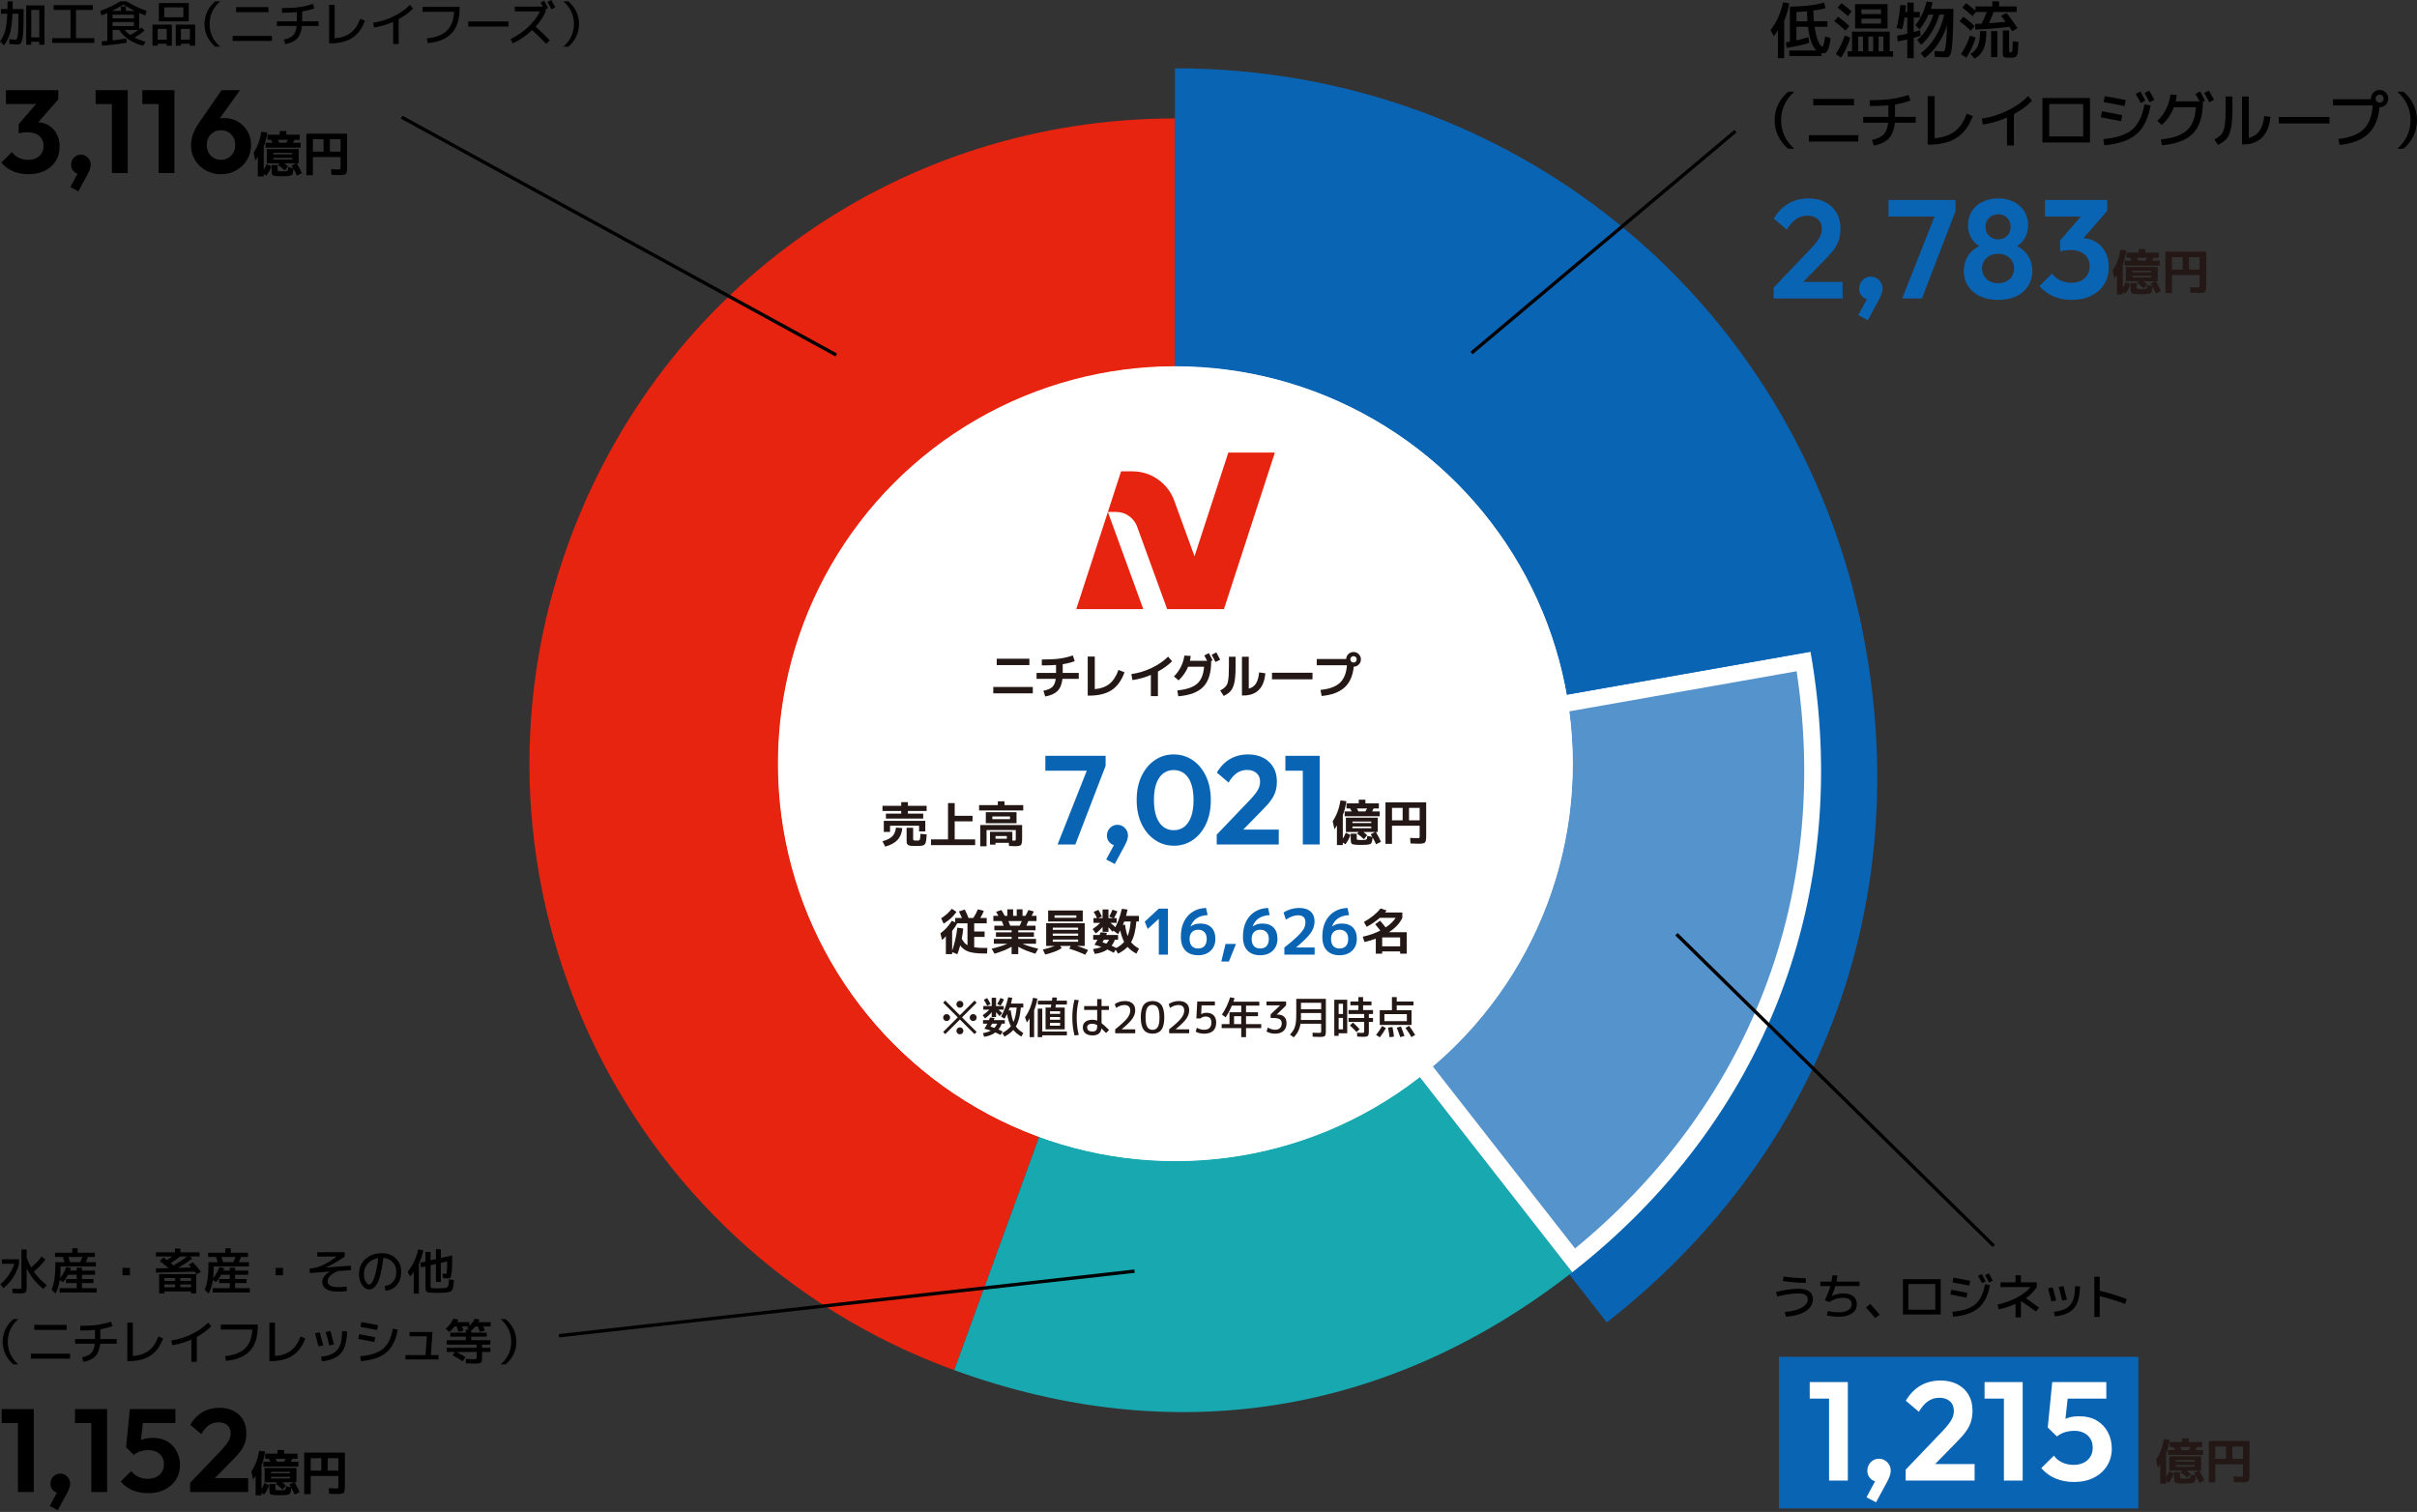 <?xml version="1.0" encoding="UTF-8"?>
<svg id="_レイヤー_1" data-name="レイヤー_1" xmlns="http://www.w3.org/2000/svg" version="1.1" viewBox="0 0 860 538">
  <rect x="0" y="0" width="860" height="538" fill="#333333" stroke="none"/>
  <!-- Generator: Adobe Illustrator 29.6.1, SVG Export Plug-In . SVG Version: 2.1.1 Build 9)  -->
  <defs>
    <style>
      .st0 {
        fill: #5493cb;
      }

      .st1 {
        fill: #18a8b0;
      }

      .st2 {
        fill: #231815;
      }

      .st3 {
        fill: #fff;
      }

      .st4 {
        fill-rule: evenodd;
      }

      .st4, .st5 {
        fill: #e72410;
      }

      .st6 {
        fill: #0a64b4;
      }

      .st7 {
        fill: none;
        stroke: #000;
        stroke-miterlimit: 10;
        stroke-width: 1.189px;
      }
    </style>
  </defs>
  <rect class="st6" x="632.981" y="482.79" width="127.885" height="53.951"/>
  <g>
    <path class="st6" d="M663.851,230.545c-21.278-120.676-123.248-206.239-245.786-206.239v249.578l153.655,196.67c74.838-58.469,108.622-146.481,92.131-240.009Z"/>
    <path class="st5" d="M418.064,271.768l-78.535,215.773c-119.168-43.374-180.611-175.14-137.238-294.307,33.268-91.402,118.505-151.086,215.773-151.086v229.62Z"/>
    <path class="st1" d="M418.064,271.768l141.368,180.943c-65.256,50.983-142.087,63.152-219.903,34.829l78.535-215.773Z"/>
    <g>
      <path class="st0" d="M423.498,273.854l218.25-38.483c6.667,40.703,2.802,81.423-11.221,117.954-14.023,36.531-38.398,69.378-70.589,95.165l-136.44-174.636Z"/>
      <path class="st3" d="M639.262,238.852c2.844,18.784,3.452,37.507,1.803,55.743-1.798,19.886-6.285,39.284-13.337,57.656-7.052,18.372-16.698,35.79-28.668,51.771-10.977,14.655-23.956,28.162-38.639,40.219l-131.491-168.301,210.332-37.087M644.196,231.895l-226.132,39.873,141.368,180.943c68.853-53.794,99.936-134.768,84.764-220.816h0Z"/>
    </g>
    <path class="st6" d="M418.064,271.768V42.148c112.739,0,206.555,78.721,226.132,189.747l-226.132,39.873Z"/>
  </g>
  <circle class="st3" cx="418.174" cy="271.703" r="141.373"/>
  <g>
    <g>
      <path d="M3.368,15.654l-.053-1.728c.907.116,1.646.175,2.216.175.151,0,.276-.05.376-.148.099-.099.192-.311.279-.637.088-.326.157-.791.21-1.396.052-.605.093-1.411.122-2.417s.044-2.242.044-3.709v-.907h-2.129c-.117,2.932-.405,5.221-.864,6.867-.46,1.647-1.184,3.115-2.173,4.406l-1.395-1.43c.837-1.129,1.451-2.383,1.841-3.761.389-1.379.642-3.405.759-6.081H.366v-1.658h2.286c.023-1.117.035-2.03.035-2.74h1.832c0,.687-.012,1.6-.035,2.74h3.91v1.483c0,2.594-.032,4.622-.097,6.081-.063,1.461-.198,2.572-.401,3.334-.204.761-.433,1.239-.69,1.43-.256.192-.627.288-1.116.288-.431,0-1.339-.063-2.722-.191ZM15.828,1.92v13.995h-1.85v-1.047h-2.862v1.047h-1.797V1.92h6.509ZM11.116,13.298h2.862V3.525h-2.862v9.772Z"/>
      <path d="M19.081,1.832h13.96v1.693h-6.003v10.051h6.527v1.693h-15.008v-1.693h6.526V3.525h-6.002v-1.693Z"/>
      <path d="M45.03.489c2.06,1.268,4.427,2.402,7.103,3.403l-.419,1.587c-.78-.291-1.512-.582-2.199-.872v5.794c.373-.279.646-.495.821-.646l1.082,1.135c-1.06.907-2.246,1.745-3.56,2.512,1.094.559,2.396,1.036,3.909,1.431l-.784,1.431c-1.873-.431-3.563-1.141-5.07-2.129-1.507-.989-2.673-2.152-3.499-3.491h-2.356v3.717c1.431-.151,3.054-.372,4.869-.663l.157,1.484c-2.862.5-5.788.849-8.777,1.047l-.14-1.518c.885-.07,1.553-.122,2.007-.157V4.642c-.756.326-1.454.605-2.094.837l-.419-1.587c2.675-1.001,5.043-2.135,7.102-3.403h2.268ZM47.944,3.874c-1.547-.756-2.897-1.512-4.048-2.268-1.152.756-2.502,1.512-4.049,2.268h3.142v-1.606h1.815v1.606h3.141ZM40.057,6.544h7.591v-1.308h-7.591v1.308ZM40.057,7.853v1.43h7.591v-1.43h-7.591ZM46.339,12.477c1.059-.582,2.013-1.192,2.862-1.832h-4.851c.535.663,1.198,1.274,1.989,1.832Z"/>
      <path d="M56.12,15.566v.699h-1.866v-7.504h6.892v7.504h-1.832v-.699h-3.193ZM59.314,14.136v-3.874h-3.193v3.874h3.193ZM58.441,7.591h-1.919V1.082h10.645v6.509h-8.726ZM65.248,6.143v-3.525h-6.806v3.525h6.806ZM64.375,15.566v.699h-1.832v-7.504h6.893v7.504h-1.867v-.699h-3.193ZM67.568,14.136v-3.874h-3.193v3.874h3.193Z"/>
      <path d="M74.583,8.551c0,3.188,1.251,5.876,3.752,8.062h-1.745c-1.233-1.023-2.182-2.23-2.844-3.621-.663-1.39-.995-2.87-.995-4.441s.332-3.051.995-4.441c.662-1.39,1.611-2.597,2.844-3.621h1.745c-2.502,2.187-3.752,4.875-3.752,8.062Z"/>
      <path d="M82.786,14.572v-1.798h13.96v1.798h-13.96ZM84.007,4.328v-1.797h11.517v1.797h-11.517Z"/>
      <path d="M98.52,9.249v-1.659h7.103v-3.263c-1.477.14-3.234.209-5.271.209v-1.658c2.443,0,4.482-.113,6.117-.341,1.635-.226,3.255-.607,4.861-1.143l.523,1.605c-1.501.512-2.949.879-4.345,1.1v3.49h5.845v1.659h-5.916c-.186,1.954-.744,3.429-1.675,4.424-.931.994-2.35,1.672-4.258,2.032l-.524-1.605c1.502-.302,2.6-.815,3.299-1.536.698-.721,1.122-1.826,1.273-3.315h-7.033Z"/>
      <path d="M117.102,1.745h1.972v11.884c2.349-.186,4.252-.838,5.707-1.954,1.454-1.117,2.577-2.781,3.368-4.992l1.692.681c-1.012,2.792-2.524,4.836-4.537,6.134-2.013,1.297-4.631,1.946-7.852,1.946h-.349V1.745Z"/>
      <path d="M132.776,8.08c2.478-.349,4.895-1.097,7.251-2.242s4.296-2.515,5.82-4.11l1.135,1.291c-1.35,1.396-3.061,2.665-5.131,3.804v8.848h-1.954v-7.888c-2.268,1.001-4.549,1.664-6.841,1.989l-.28-1.693Z"/>
      <path d="M150.367,2.443h13.175v.349c0,3.944-.919,6.927-2.756,8.952-1.839,2.025-4.695,3.229-8.568,3.613l-.332-1.693c3.211-.338,5.584-1.251,7.12-2.74,1.536-1.49,2.396-3.735,2.583-6.736h-11.22v-1.745Z"/>
      <path d="M166.604,9.458v-1.832h14.309v1.832h-14.309Z"/>
      <path d="M183.175,4.049v-1.693h9.965c-.198-.373-.465-.85-.803-1.431l1.292-.663c.489.838.953,1.699,1.396,2.583l-.856.437v.768c-.815,1.896-2.007,3.706-3.577,5.427,1.756,1.606,3.437,3.229,5.043,4.869l-1.274,1.239c-1.675-1.71-3.345-3.333-5.008-4.869-2.036,1.908-4.328,3.478-6.876,4.712l-.821-1.501c2.467-1.257,4.595-2.731,6.387-4.424s3.159-3.511,4.101-5.453h-8.969ZM194.815.663l1.326-.663c.547.943,1.023,1.821,1.431,2.635l-1.326.646c-.349-.663-.826-1.536-1.431-2.618Z"/>
      <path d="M204.203,8.551c0-3.188-1.25-5.875-3.752-8.062h1.745c1.232,1.023,2.181,2.23,2.844,3.621s.994,2.87.994,4.441-.331,3.051-.994,4.441-1.612,2.597-2.844,3.621h-1.745c2.502-2.187,3.752-4.875,3.752-8.062Z"/>
    </g>
    <g>
      <path d="M10.082,61.993c-1.986,0-3.805-.356-5.455-1.07-1.651-.713-3.035-1.741-4.154-3.084l3.777-3.734c.559.839,1.356,1.51,2.391,2.014s2.154.755,3.357.755c1.118,0,2.084-.203,2.896-.609.811-.405,1.447-.979,1.908-1.72.461-.741.693-1.601.693-2.581,0-1.034-.231-1.915-.693-2.643s-1.126-1.287-1.992-1.679c-.868-.391-1.904-.587-3.106-.587-.532,0-1.077.036-1.636.105-.56.07-1.035.175-1.427.314l2.518-3.189c.699-.223,1.391-.413,2.077-.567.685-.153,1.321-.23,1.909-.23,1.51,0,2.874.356,4.091,1.069s2.182,1.721,2.895,3.022c.714,1.301,1.07,2.832,1.07,4.594,0,1.958-.461,3.671-1.384,5.141-.923,1.468-2.218,2.616-3.881,3.44-1.665.825-3.616,1.238-5.854,1.238ZM2.108,37.025v-4.952h18.632v3.273l-4.658,1.678H2.108ZM6.641,47.474v-3.272l7.554-8.77,6.546-.084-7.804,8.938-6.295,3.189Z"/>
      <path d="M25.032,66.567l2.98-5.539,1.72-.461c-.196.364-.42.671-.671.923s-.545.378-.881.378c-.7,0-1.357-.307-1.972-.923-.616-.615-.923-1.384-.923-2.308,0-1.007.336-1.86,1.007-2.559.671-.699,1.51-1.049,2.517-1.049.923,0,1.735.35,2.434,1.049.699.7,1.049,1.552,1.049,2.559,0,.392-.084.861-.252,1.406s-.476,1.238-.923,2.077l-3.231,5.958-2.854-1.51Z"/>
      <path d="M34.029,37.025v-4.952h10.994v4.952h-10.994ZM39.82,61.573v-29.5h5.623v29.5h-5.623Z"/>
      <path d="M50.645,37.025v-4.952h10.994v4.952h-10.994ZM56.435,61.573v-29.5h5.623v29.5h-5.623Z"/>
      <path d="M78.632,61.993c-2.014,0-3.826-.455-5.434-1.364-1.609-.908-2.882-2.14-3.819-3.692-.938-1.553-1.406-3.28-1.406-5.183,0-2.601.896-5.217,2.686-7.846l8.182-11.834h6.547l-8.938,12.505-2.099.587c.308-.643.678-1.203,1.112-1.678.433-.476,1-.84,1.7-1.092.699-.252,1.581-.378,2.643-.378,1.763,0,3.357.414,4.784,1.238,1.427.825,2.574,1.958,3.441,3.399.866,1.441,1.301,3.099,1.301,4.972,0,1.93-.476,3.679-1.426,5.245-.951,1.567-2.238,2.812-3.861,3.735s-3.427,1.384-5.413,1.384ZM78.632,56.874c.98,0,1.847-.23,2.602-.693.755-.461,1.356-1.091,1.804-1.888.447-.797.671-1.7.671-2.707s-.224-1.909-.671-2.707c-.448-.797-1.049-1.42-1.804-1.867-.755-.447-1.623-.671-2.602-.671s-1.853.231-2.623.693-1.371,1.084-1.804,1.867c-.434.783-.651,1.678-.651,2.685s.217,1.909.651,2.707c.433.797,1.034,1.426,1.804,1.888.77.462,1.643.693,2.623.693Z"/>
      <path d="M93.83,60.47c.407-.616.756-1.314,1.047-2.094l1.675.768c-.419,1.257-1.023,2.374-1.815,3.35l-.907-.611v.89h-2.095v-7.033c-.291.536-.587,1.007-.89,1.414l-.611-2.879c1.373-2.035,2.298-4.496,2.775-7.382l2.094.262c-.256,1.826-.68,3.478-1.273,4.955v8.359ZM94.492,52.53v-1.727h2.513c-.21-.395-.408-.75-.593-1.064h-1.274v-1.798h4.363v-1.308h2.373v1.308h4.782v1.798h-1.885c-.186.407-.361.762-.523,1.064h2.722v1.727h-12.478ZM107.406,61.622l-1.745.855c-.36-.802-.774-1.617-1.239-2.443-.081,1.094-.235,1.786-.462,2.077-.226.291-.742.471-1.544.541-.675.047-1.321.07-1.938.07-.791,0-1.43-.018-1.919-.053-.862-.047-1.396-.186-1.606-.419-.209-.233-.314-.791-.314-1.675v-1.867h2.147v1.379c0,.373.023.599.07.681.046.081.181.134.401.156.279.035.675.053,1.186.053.477,0,.873-.018,1.187-.053.383-.034.62-.119.706-.253.088-.134.154-.52.201-1.16l1.78.348-.576-.942,1.605-.803h-4.153c.546.442.983.826,1.308,1.151l-1.169,1.396c-.71-.698-1.513-1.355-2.409-1.972l.524-.576h-4.519v-5.078h11.342v5.078h-.68c.709,1.186,1.314,2.355,1.815,3.508ZM97.249,54.921h6.702v-.524h-6.702v.524ZM97.249,56.178v.576h6.702v-.576h-6.702ZM101.856,50.803c.338-.559.542-.913.611-1.064h-3.63c.059.116.238.471.541,1.064h2.478Z"/>
      <path d="M109.01,47.574h14.484v11.866c0,.477-.008.853-.025,1.126s-.064.53-.14.768c-.076.238-.166.41-.271.514-.104.105-.27.195-.497.271-.227.075-.471.122-.734.14-.261.018-.62.026-1.073.026-.209,0-1.157-.029-2.844-.088l-.122-1.972c1.536.059,2.373.087,2.512.087.43,0,.684-.034.759-.104.076-.069.114-.308.114-.715v-3.613h-9.843v6.457h-2.321v-14.763ZM115.118,49.546h-3.787v4.415h3.787v-4.415ZM117.386,49.546v4.415h3.788v-4.415h-3.788Z"/>
    </g>
  </g>
  <line class="st7" x1="523.579" y1="125.611" x2="617.495" y2="46.683"/>
  <line class="st7" x1="297.542" y1="126.311" x2="142.922" y2="41.687"/>
  <g>
    <g>
      <path d="M634.844,7.408v13.299h-2.242v-9.979c-.528.894-1.011,1.604-1.451,2.132l-1.186-2.154c2.168-2.696,3.649-5.986,4.439-9.869l2.242.33c-.41,2.301-1.011,4.382-1.802,6.242ZM636.646,19.937v-1.978h9.693c-1.524-1.348-2.536-4.154-3.033-8.419h-4.11v4.835c1.407-.307,2.835-.688,4.285-1.143l.242,2.044c-2.476.747-5.157,1.327-8.045,1.737l-.198-1.956c.616-.088,1.077-.161,1.385-.22V2.353c4.674,0,8.719-.476,12.133-1.429l.549,1.979c-1.202.338-2.645.622-4.33.857.015,1.363.08,2.63.198,3.803h4.813v1.978h-4.572c.308,2.169.73,3.876,1.264,5.121.535,1.246,1.036,1.868,1.505,1.868.381,0,.703-1.194.967-3.583l1.935.616c-.366,3.591-1.18,5.385-2.44,5.385-.307,0-.579-.029-.813-.088v1.077h-11.43ZM643.109,7.563c-.074-.967-.125-2.147-.154-3.539-1.641.146-2.894.227-3.758.242v3.297h3.912Z"/>
      <path d="M656.665,10.903c-1.245-1.172-2.579-2.293-4-3.363l1.342-1.583c1.495,1.07,2.835,2.169,4.023,3.297l-1.364,1.649ZM658.38,13.431c-.806,2.652-1.912,5.011-3.319,7.078l-1.867-1.253c1.318-2.008,2.387-4.213,3.208-6.616l1.979.791ZM653.852,2.705l1.363-1.583c1.45,1.07,2.66,2.059,3.627,2.967l-1.363,1.649c-1.085-1.011-2.293-2.023-3.627-3.033ZM658.973,18.244v-6.99h13.408v6.99h1.21v1.912h-16.156v-1.912h1.539ZM662.314,10.112h-2.242V1.474h11.54v8.638h-9.298ZM662.886,18.244v-5.231h-1.714v5.231h1.714ZM662.314,4.991h6.99v-1.649h-6.99v1.649ZM662.314,6.64v1.758h6.99v-1.758h-6.99ZM666.491,18.244v-5.231h-1.693v5.231h1.693ZM668.425,18.244h1.714v-5.231h-1.714v5.231Z"/>
      <path d="M683.076,4.266v1.978h-2.154v5.165c.234-.059.997-.278,2.287-.66l.176,2c-.939.279-1.758.513-2.463.703v7.254h-2.285v-6.66c-1.026.234-2.154.461-3.386.681l-.22-2c1.363-.249,2.564-.499,3.605-.747v-5.737h-.968c-.22,1.495-.505,2.879-.857,4.154l-1.979-.44c.645-2.535,1.085-5.26,1.319-8.176l1.979.132c-.045.791-.11,1.576-.199,2.352h.704V.924h2.285v3.342h2.154ZM682.967,10.442l-1.473-1.516c.88-1.026,1.674-2.275,2.385-3.749.711-1.472,1.257-3.007,1.638-4.604l2.198.263c-.133.528-.375,1.304-.726,2.33h8.088c-.043,2.785-.096,5.096-.153,6.935-.06,1.839-.14,3.422-.242,4.748s-.209,2.338-.319,3.033c-.109.696-.267,1.242-.472,1.637-.205.396-.41.637-.616.725-.206.089-.483.133-.835.133-.953,0-2.294-.06-4.023-.177l-.088-2.066c1.069.102,2.096.153,3.077.153.263,0,.469-.186.616-.56s.286-1.249.418-2.627.242-3.429.33-6.155c-.762,2.447-1.839,4.685-3.23,6.715-1.393,2.03-2.968,3.682-4.726,4.956l-1.407-1.67c2.022-1.479,3.762-3.414,5.22-5.802,1.459-2.388,2.509-5.034,3.155-7.935h-1.759c-.63,2.198-1.521,4.25-2.67,6.155-1.151,1.906-2.414,3.429-3.792,4.572l-1.407-1.693c1.245-1.011,2.37-2.3,3.374-3.869,1.003-1.568,1.799-3.289,2.385-5.165h-1.737c-.966,2.14-2.036,3.883-3.208,5.232Z"/>
      <path d="M701.242,10.903c-1.246-1.172-2.58-2.293-4-3.363l1.341-1.583c1.495,1.07,2.835,2.169,4.022,3.297l-1.362,1.649ZM702.956,13.431c-.807,2.652-1.912,5.011-3.319,7.078l-1.868-1.253c1.319-2.008,2.388-4.213,3.21-6.616l1.978.791ZM712.011,5.628l1.935-.988c1.392,1.685,2.696,3.48,3.912,5.385l-1.868,1.099c-.103-.161-.213-.33-.33-.505s-.25-.37-.396-.582c-.146-.212-.256-.377-.33-.495-4.381.528-8.41.843-12.089.945l-.066-1.979c1.026-.028,1.803-.058,2.33-.088.66-1.333,1.268-2.717,1.825-4.153h-3.89l-1.209,1.472c-1.085-1.011-2.294-2.023-3.628-3.033l1.364-1.583c1.377,1.025,2.483,1.92,3.318,2.681v-1.516h6.001V.485h2.418v1.802h6.242v1.979h-8.177c-.483,1.274-1.048,2.608-1.693,4,2.33-.161,4.315-.33,5.958-.505-.968-1.261-1.51-1.971-1.627-2.133ZM704.539,11.079h2.241c0,2.711-.326,4.814-.978,6.309s-1.718,2.652-3.198,3.472l-1.472-1.67c1.217-.689,2.088-1.645,2.616-2.869.527-1.224.791-2.971.791-5.242ZM708.451,20.311v-9.232h2.241v9.232h-2.241ZM712.627,10.859h2.242v7.1c0,.337.022.531.065.582.045.051.205.076.484.076.308,0,.495-.165.56-.495.066-.329.137-1.483.209-3.462l1.979.221c-.029.806-.048,1.424-.055,1.857-.008.432-.041.891-.1,1.374-.059.484-.105.824-.142,1.023s-.129.414-.275.648-.271.381-.373.44c-.103.059-.294.124-.572.198-.279.073-.525.109-.737.109h-1c-1.04,0-1.682-.088-1.923-.263-.242-.176-.363-.63-.363-1.363v-8.045Z"/>
      <path d="M633.744,42.787c0,4.015,1.576,7.4,4.726,10.155h-2.197c-1.554-1.29-2.748-2.81-3.584-4.561-.835-1.75-1.253-3.616-1.253-5.594,0-1.979.418-3.843,1.253-5.594.836-1.751,2.029-3.271,3.584-4.561h2.197c-3.15,2.755-4.726,6.14-4.726,10.155Z"/>
      <path d="M643.635,50.37v-2.264h17.584v2.264h-17.584ZM645.175,37.467v-2.264h14.506v2.264h-14.506Z"/>
      <path d="M662.965,43.666v-2.088h8.946v-4.111c-1.862.176-4.074.263-6.639.263v-2.088c3.077,0,5.645-.142,7.704-.428s4.1-.766,6.121-1.44l.66,2.023c-1.89.645-3.713,1.106-5.473,1.384v4.396h7.363v2.088h-7.451c-.235,2.462-.938,4.319-2.11,5.572s-2.96,2.107-5.362,2.56l-.66-2.022c1.89-.381,3.274-1.025,4.154-1.935.878-.908,1.413-2.3,1.604-4.176h-8.858Z"/>
      <path d="M685.888,34.214h2.484v14.969c2.959-.234,5.355-1.056,7.187-2.463,1.831-1.406,3.245-3.502,4.242-6.286l2.132.858c-1.275,3.516-3.18,6.092-5.715,7.726-2.535,1.633-5.833,2.45-9.891,2.45h-.439v-17.254Z"/>
      <path d="M705.151,42.193c3.121-.44,6.165-1.382,9.133-2.825,2.966-1.443,5.41-3.169,7.329-5.177l1.429,1.627c-1.701,1.758-3.855,3.355-6.462,4.792v11.143h-2.463v-9.934c-2.857,1.261-5.729,2.096-8.615,2.506l-.352-2.132Z"/>
      <path d="M726.721,34.874h16.925v15.826h-16.925v-15.826ZM729.138,48.545h12.089v-11.517h-12.089v11.517Z"/>
      <path d="M747.912,39.599c1.978.352,4.382.814,7.209,1.385l-.418,2.132c-2.668-.542-5.07-1.004-7.209-1.384l.418-2.133ZM763.012,37.16l2.197.374c-.82,4.631-2.506,8.038-5.055,10.22-2.549,2.184-6.36,3.495-11.43,3.935l-.33-2.198c4.646-.396,8.059-1.513,10.243-3.352,2.184-1.838,3.641-4.832,4.375-8.978ZM748.901,34.214c2.081.338,4.571.799,7.473,1.384l-.418,2.132c-2.902-.585-5.393-1.047-7.473-1.384l.418-2.132ZM759.935,33.401l1.626-.835c.616,1.056,1.201,2.14,1.758,3.254l-1.626.813c-.527-1.025-1.114-2.103-1.758-3.231ZM763.056,33.072l1.67-.836c.689,1.187,1.289,2.294,1.802,3.319l-1.67.814c-.439-.835-1.04-1.935-1.802-3.297Z"/>
      <path d="M781.183,33.401l1.626-.835c.616,1.056,1.201,2.14,1.758,3.254l-.747.374v.109c0,4.997-1.162,8.704-3.484,11.122s-6.034,3.839-11.133,4.265l-.33-2.088c4.25-.411,7.33-1.48,9.243-3.209s2.986-4.47,3.221-8.221h-7.825c-.894,2.345-2.323,4.44-4.287,6.286l-1.625-1.428c1.304-1.246,2.359-2.678,3.165-4.297.806-1.62,1.311-3.315,1.516-5.089l2.242.154c-.103.879-.227,1.641-.374,2.286h8.506c-.352-.689-.842-1.583-1.472-2.682ZM784.305,33.072l1.67-.836c.688,1.187,1.289,2.294,1.802,3.319l-1.67.814c-.439-.835-1.04-1.935-1.802-3.297Z"/>
      <path d="M791.91,34.325h2.418v4.395c0,2.931-.165,5.213-.495,6.847s-.846,2.879-1.55,3.736c-.702.858-1.744,1.616-3.12,2.275l-1.253-1.978c1.172-.586,2.022-1.217,2.549-1.891.528-.673.901-1.673,1.121-3.0.22-1.326.33-3.322.33-5.99v-4.395ZM797.735,34.325h2.418v14.705c3.237-.689,5.07-3.268,5.495-7.737l2.197.286c-.278,3.18-1.253,5.612-2.923,7.297s-3.92,2.528-6.748,2.528h-.439v-17.078Z"/>
      <path d="M810.832,43.929v-2.307h18.024v2.307h-18.024Z"/>
      <path d="M844.24,37.511h-14.134v-2.198h13.519v-.22c0-.85.3-1.575.901-2.176.6-.601,1.326-.902,2.177-.902.849,0,1.575.301,2.176.902.6.601.901,1.326.901,2.176s-.301,1.576-.901,2.176c-.601.601-1.327.902-2.176.902h-.089c-.352,4.162-1.685,7.323-4,9.485s-5.708,3.469-10.177,3.923l-.418-2.132c4.045-.425,7.035-1.575,8.968-3.451,1.934-1.875,3.019-4.704,3.253-8.485ZM847.713,36.104c.277-.278.418-.615.418-1.011,0-.395-.14-.733-.418-1.011-.279-.278-.616-.418-1.011-.418-.396,0-.734.14-1.012.418s-.418.616-.418,1.011c0,.396.14.733.418,1.011.278.279.616.418,1.012.418.395,0,.732-.139,1.011-.418Z"/>
      <path d="M857.693,42.787c0-4.015-1.576-7.4-4.726-10.155h2.197c1.553,1.29,2.748,2.81,3.584,4.561.835,1.75,1.253,3.615,1.253,5.594,0,1.978-.418,3.843-1.253,5.594-.836,1.751-2.03,3.271-3.584,4.561h-2.197c3.15-2.755,4.726-6.14,4.726-10.155Z"/>
    </g>
    <g>
      <path class="st6" d="M631.084,102.324l13.213-13.811c.931-.997,1.687-1.886,2.269-2.668.581-.781,1.005-1.529,1.27-2.244.266-.714.4-1.437.4-2.169,0-1.463-.474-2.609-1.422-3.44-.947-.83-2.169-1.246-3.665-1.246-1.529,0-2.884.398-4.064,1.196-1.181.798-2.285,2.062-3.315,3.79l-4.636-3.939c1.395-2.36,3.132-4.147,5.21-5.36,2.076-1.213,4.462-1.82,7.154-1.82,2.295,0,4.297.449,6.008,1.346s3.033,2.144,3.964,3.739c.93,1.596,1.396,3.458,1.396,5.585,0,1.429-.175,2.726-.523,3.889-.349,1.164-.932,2.318-1.745,3.465-.815,1.147-1.937,2.435-3.365,3.865l-9.624,9.822h-8.526ZM631.084,106.213v-3.889l5.784-1.994h18.747v5.883h-24.531Z"/>
      <path class="st6" d="M661.219,112.146l3.54-6.581,2.045-.548c-.234.432-.5.797-.798,1.097-.3.299-.648.449-1.048.449-.831,0-1.612-.366-2.344-1.098-.731-.731-1.097-1.645-1.097-2.742,0-1.197.4-2.21,1.197-3.041s1.794-1.247,2.991-1.247c1.098,0,2.061.416,2.892,1.247.83.831,1.246,1.844,1.246,3.041,0,.465-.1,1.022-.299,1.67-.199.648-.566,1.47-1.097,2.468l-3.839,7.081-3.39-1.795Z"/>
      <path class="st6" d="M671.973,77.045v-5.883h23.833v3.939l-2.543,1.945h-21.29ZM676.811,106.213l12.315-31.113h6.681l-11.967,31.113h-7.029Z"/>
      <path class="st6" d="M710.963,106.711c-2.492,0-4.645-.432-6.457-1.297-1.811-.863-3.224-2.076-4.237-3.639-1.014-1.562-1.521-3.323-1.521-5.285,0-1.628.316-3.108.948-4.437.63-1.329,1.536-2.451,2.716-3.365s2.568-1.554,4.164-1.92l-.15,1.646c-1.33-.333-2.461-.914-3.39-1.745-.931-.83-1.628-1.82-2.094-2.967-.465-1.146-.698-2.335-.698-3.564,0-1.895.457-3.556,1.371-4.987.914-1.428,2.177-2.543,3.789-3.341,1.612-.797,3.466-1.196,5.559-1.196s3.94.399,5.535,1.196c1.595.798,2.85,1.912,3.764,3.341.914,1.43,1.371,3.092,1.371,4.987,0,1.229-.232,2.418-.698,3.564-.465,1.147-1.156,2.137-2.069,2.967-.915.831-2.053,1.413-3.415,1.745l-.15-1.646c1.628.366,3.025,1.006,4.189,1.92,1.163.914,2.061,2.036,2.692,3.365.631,1.33.948,2.809.948,4.437,0,1.962-.5,3.723-1.497,5.285-.997,1.563-2.41,2.776-4.238,3.639-1.828.864-3.972,1.297-6.432,1.297ZM710.963,100.778c1.097,0,2.077-.224,2.943-.673.863-.449,1.537-1.072,2.019-1.869.481-.798.723-1.696.723-2.693,0-1.029-.242-1.936-.723-2.717-.482-.781-1.155-1.396-2.019-1.845-.865-.449-1.846-.673-2.943-.673-1.13,0-2.119.224-2.966.673-.848.449-1.521,1.064-2.02,1.845-.499.782-.747,1.688-.747,2.717,0,.997.249,1.895.747,2.693.499.797,1.172,1.421,2.02,1.869.847.449,1.836.673,2.966.673ZM710.963,85.172c1.297,0,2.36-.416,3.191-1.247.83-.83,1.246-1.895,1.246-3.19,0-1.329-.416-2.41-1.246-3.241-.831-.83-1.895-1.246-3.191-1.246-1.296,0-2.368.416-3.216,1.246-.847.831-1.271,1.895-1.271,3.191,0,1.33.424,2.41,1.271,3.24.848.831,1.92,1.247,3.216,1.247Z"/>
      <path class="st6" d="M737.105,106.711c-2.36,0-4.52-.423-6.481-1.271-1.962-.848-3.608-2.069-4.937-3.665l4.488-4.437c.664.997,1.612,1.794,2.841,2.393,1.229.598,2.56.898,3.99.898,1.329,0,2.475-.241,3.44-.723.963-.482,1.72-1.164,2.268-2.045.548-.88.823-1.902.823-3.066,0-1.229-.274-2.277-.823-3.142-.548-.863-1.339-1.528-2.369-1.994-1.03-.465-2.26-.698-3.689-.698-.631,0-1.28.042-1.945.124-.665.084-1.229.209-1.696.375l2.991-3.79c.831-.265,1.654-.49,2.468-.673.814-.182,1.571-.274,2.269-.274,1.794,0,3.415.423,4.861,1.271s2.592,2.044,3.44,3.59c.847,1.546,1.271,3.366,1.271,5.46,0,2.327-.548,4.363-1.646,6.108-1.097,1.745-2.634,3.109-4.611,4.089-1.979.98-4.297,1.47-6.956,1.47ZM727.632,77.045v-5.883h22.137v3.889l-5.535,1.994h-16.602ZM733.016,89.46v-3.889l8.975-10.421,7.778-.1-9.274,10.62-7.48,3.79Z"/>
      <path class="st2" d="M755.313,102.44c.407-.616.756-1.314,1.047-2.094l1.675.768c-.419,1.257-1.023,2.374-1.815,3.35l-.907-.611v.89h-2.095v-7.033c-.291.536-.587,1.007-.89,1.414l-.611-2.879c1.373-2.035,2.298-4.496,2.775-7.382l2.094.262c-.256,1.826-.68,3.478-1.273,4.955v8.359ZM755.976,94.5v-1.727h2.513c-.209-.395-.408-.75-.593-1.064h-1.274v-1.798h4.363v-1.308h2.373v1.308h4.782v1.798h-1.885c-.186.407-.36.762-.524,1.064h2.723v1.727h-12.478ZM768.89,103.592l-1.745.855c-.361-.802-.775-1.617-1.239-2.443-.082,1.094-.236,1.786-.462,2.077-.227.291-.742.471-1.545.541-.674.047-1.32.07-1.936.07-.792,0-1.432-.018-1.92-.053-.861-.047-1.396-.186-1.606-.419-.209-.233-.314-.791-.314-1.675v-1.867h2.147v1.379c0,.373.023.599.07.681.047.081.18.134.402.156.279.035.673.053,1.186.053.476,0,.872-.018,1.186-.053.383-.034.619-.119.706-.253s.154-.52.201-1.16l1.78.348-.576-.942,1.606-.803h-4.154c.547.442.983.826,1.309,1.151l-1.169,1.396c-.71-.698-1.512-1.355-2.408-1.972l.523-.576h-4.519v-5.078h11.343v5.078h-.681c.709,1.186,1.314,2.355,1.815,3.508ZM758.733,96.891h6.701v-.524h-6.701v.524ZM758.733,98.148v.576h6.701v-.576h-6.701ZM763.34,92.773c.338-.559.541-.913.611-1.064h-3.63c.059.116.238.471.541,1.064h2.478Z"/>
      <path class="st2" d="M770.494,89.544h14.484v11.866c0,.477-.009.853-.026,1.126s-.064.53-.14.768-.166.41-.27.514c-.105.105-.271.195-.498.271-.226.075-.471.122-.733.14-.262.018-.62.026-1.073.026-.21,0-1.158-.029-2.844-.088l-.123-1.972c1.536.059,2.374.087,2.513.087.43,0,.683-.034.759-.104.076-.069.113-.308.113-.715v-3.613h-9.843v6.457h-2.32v-14.763ZM776.602,91.516h-3.788v4.415h3.788v-4.415ZM778.87,91.516v4.415h3.787v-4.415h-3.787Z"/>
    </g>
  </g>
  <g>
    <path d="M631.953,459.713c3.06-.756,5.683-1.135,7.871-1.135,1.815,0,3.141.338,3.979,1.012.838.675,1.256,1.559,1.256,2.653,0,1.734-.825,3.152-2.477,4.258s-4.026,1.78-7.12,2.025l-.437-1.658c2.746-.267,4.799-.809,6.16-1.624,1.361-.814,2.041-1.786,2.041-2.914,0-1.395-1.163-2.094-3.489-2.094-1.815,0-4.282.361-7.4,1.082l-.384-1.605ZM634.605,454.216c2.791.407,5.434.611,7.923.611v1.658c-2.455,0-5.165-.221-8.132-.663l.21-1.605Z"/>
    <path d="M647.695,457.618v-1.57h3.961c.128-.571.262-1.333.401-2.287l1.745.123c-.081.582-.21,1.303-.383,2.164h8.237v1.57h-8.621c-.338,1.198-.756,2.368-1.257,3.508l.035.018c1.396-.605,2.728-.907,3.996-.907,1.594,0,2.806.338,3.638,1.012.832.675,1.248,1.647,1.248,2.914,0,1.315-.576,2.371-1.727,3.168-1.152.796-2.7,1.195-4.642,1.195-1.443,0-2.874-.145-4.293-.436l.297-1.571c1.419.291,2.751.436,3.996.436,1.395,0,2.501-.261,3.315-.785.814-.523,1.222-1.222,1.222-2.094,0-1.512-1.047-2.268-3.142-2.268-1.733,0-3.362.506-4.886,1.518l-1.553-.681c.907-1.85,1.571-3.525,1.99-5.026h-3.578Z"/>
    <path d="M668.811,467.792l-1.571,1.222c-1.047-1.292-2.152-2.543-3.315-3.752l1.483-1.308c1.267,1.349,2.402,2.629,3.403,3.839Z"/>
    <path d="M677.09,455.175h13.437v12.565h-13.437v-12.565ZM679.01,466.029h9.597v-9.144h-9.597v9.144Z"/>
    <path d="M694.297,458.927c1.57.279,3.477.645,5.723,1.099l-.332,1.693c-2.117-.43-4.026-.796-5.723-1.099l.332-1.693ZM706.285,456.99l1.745.297c-.652,3.676-1.99,6.382-4.014,8.115-2.025,1.734-5.05,2.775-9.075,3.124l-.261-1.745c3.687-.314,6.399-1.201,8.132-2.661,1.733-1.461,2.89-3.836,3.472-7.129ZM695.081,454.652c1.652.267,3.63.634,5.934,1.099l-.332,1.693c-2.305-.464-4.281-.831-5.934-1.099l.332-1.693ZM703.842,454.006l1.291-.663c.489.838.954,1.699,1.397,2.583l-1.292.646c-.42-.814-.884-1.669-1.396-2.565ZM706.319,453.744l1.327-.663c.546.943,1.023,1.821,1.43,2.635l-1.325.645c-.349-.662-.827-1.535-1.432-2.617Z"/>
    <path d="M711.795,456.31h5.357v-2.531h1.92v2.531h5.637v1.658c-.966,1.512-2.257,2.833-3.874,3.961,1.42.978,2.989,2.106,4.713,3.386l-1.152,1.361c-1.361-1.012-3.1-2.245-5.217-3.7l-.105.053v5.758h-1.92v-4.816c-1.85.802-3.844,1.448-5.985,1.937l-.437-1.693c2.641-.605,4.962-1.442,6.963-2.512s3.601-2.315,4.799-3.735h-10.697v-1.658Z"/>
    <path d="M728.715,458.456l1.657-.367c.42,1.431.838,2.979,1.257,4.642l-1.692.366c-.373-1.536-.781-3.082-1.222-4.641ZM738.347,457.671l1.745.087c-.069,3.56-.777,6.134-2.12,7.723-1.344,1.587-3.616,2.568-6.814,2.941l-.349-1.606c1.442-.198,2.621-.483,3.534-.855.913-.373,1.672-.916,2.277-1.632.605-.715,1.034-1.599,1.291-2.652s.401-2.388.436-4.005ZM732.501,457.985l1.694-.367c.383,1.339.802,2.938,1.257,4.799l-1.694.366c-.361-1.523-.779-3.123-1.257-4.798Z"/>
    <path d="M745.19,454.303h1.919v4.991c3.152.757,6.363,1.74,9.633,2.949l-.593,1.745c-3.06-1.141-6.073-2.077-9.04-2.81v7.434h-1.919v-14.309Z"/>
  </g>
  <g>
    <path class="st3" d="M643.923,497.666v-5.883h13.063v5.883h-13.063ZM650.804,526.834v-35.051h6.681v35.051h-6.681Z"/>
    <path class="st3" d="M664.126,532.767l3.54-6.581,2.044-.548c-.232.432-.498.797-.798,1.097-.299.299-.648.449-1.046.449-.831,0-1.614-.366-2.344-1.098-.732-.731-1.097-1.645-1.097-2.742,0-1.197.398-2.21,1.196-3.041s1.795-1.247,2.991-1.247c1.097,0,2.061.416,2.892,1.247.83.831,1.247,1.844,1.247,3.041,0,.465-.1,1.022-.3,1.67-.2.648-.566,1.47-1.098,2.468l-3.838,7.081-3.39-1.795Z"/>
    <path class="st3" d="M678.061,522.945l13.213-13.811c.93-.997,1.686-1.886,2.268-2.668.581-.781,1.005-1.529,1.271-2.244.265-.714.399-1.437.399-2.169,0-1.463-.473-2.609-1.422-3.44-.946-.83-2.168-1.246-3.665-1.246-1.529,0-2.884.398-4.063,1.196-1.181.798-2.286,2.062-3.315,3.79l-4.637-3.939c1.396-2.36,3.133-4.147,5.21-5.36,2.077-1.213,4.462-1.82,7.155-1.82,2.294,0,4.296.449,6.008,1.346,1.711.898,3.032,2.144,3.963,3.739.931,1.596,1.397,3.458,1.397,5.585,0,1.429-.176,2.726-.524,3.889-.349,1.164-.932,2.318-1.745,3.465-.815,1.147-1.936,2.435-3.365,3.865l-9.623,9.822h-8.526ZM678.061,526.834v-3.889l5.784-1.994h18.747v5.883h-24.531Z"/>
    <path class="st3" d="M706.132,497.666v-5.883h13.062v5.883h-13.062ZM713.012,526.834v-35.051h6.681v35.051h-6.681Z"/>
    <path class="st3" d="M737.941,527.332c-2.426,0-4.636-.423-6.631-1.271s-3.657-2.069-4.986-3.665l4.487-4.437c.664.997,1.621,1.794,2.868,2.393,1.246.598,2.617.898,4.113.898,1.362,0,2.55-.25,3.564-.748s1.812-1.204,2.393-2.119c.582-.913.872-1.986.872-3.216,0-1.297-.291-2.393-.872-3.291s-1.354-1.578-2.318-2.044c-.965-.465-2.045-.698-3.241-.698-1.264,0-2.402.158-3.415.473-1.015.316-1.986.823-2.917,1.521l.399-4.288c.631-.664,1.297-1.204,1.994-1.621.698-.415,1.488-.731,2.368-.947.88-.216,1.92-.324,3.116-.324,2.559,0,4.695.524,6.407,1.571,1.711,1.047,3.016,2.443,3.913,4.188.898,1.745,1.346,3.665,1.346,5.759,0,2.293-.566,4.338-1.696,6.132-1.13,1.795-2.701,3.2-4.711,4.213-2.012,1.015-4.363,1.521-7.056,1.521ZM731.859,511.128l-3.241-3.191,1.596-16.154h6.133l-1.795,16.404-2.693,2.942ZM731.261,497.666l-1.047-5.883h19.245v5.883h-18.198Z"/>
  </g>
  <line class="st7" x1="403.688" y1="452.317" x2="198.872" y2="475.296"/>
  <line class="st7" x1="596.514" y1="332.425" x2="709.412" y2="443.325"/>
  <circle class="st3" cx="418.287" cy="271.814" r="141.334"/>
  <g>
    <polygon class="st4" points="382.953 216.746 394.201 182.169 406.798 216.746 382.953 216.746"/>
    <path class="st4" d="M437.055,161.033h16.565l-18.122,55.713h-20.208l-10.695-29.372c-1.126-3.035-4.019-5.205-7.434-5.205h-2.96l4.689-14.449h4.068c6.819,0,12.639,4.334,14.842,10.375l7.225,19.852,12.03-36.913Z"/>
  </g>
  <g>
    <path class="st2" d="M353.425,246.711v-2.268h14.065v2.268h-14.065ZM354.646,236.66v-2.269h11.622v2.269h-11.622Z"/>
    <path class="st2" d="M368.823,241.546v-2.095h6.928v-2.844c-1.407.104-3.095.157-5.06.157v-2.094c2.583,0,4.685-.107,6.308-.323s3.196-.59,4.72-1.126l.681,2.042c-1.396.501-2.821.861-4.275,1.082v3.106h5.707v2.095h-5.794c-.209,1.907-.794,3.345-1.754,4.31-.96.966-2.417,1.624-4.371,1.972l-.663-2.041c1.454-.279,2.51-.727,3.168-1.344.657-.617,1.067-1.583,1.23-2.897h-6.823Z"/>
    <path class="st2" d="M389.538,245.228c2.21-.221,3.972-.87,5.287-1.946s2.362-2.708,3.141-4.895l2.147.838c-1.07,2.932-2.606,5.049-4.607,6.352-2.001,1.304-4.688,1.954-8.062,1.954h-.419v-13.908h2.513v11.606Z"/>
    <path class="st2" d="M402.563,239.853c2.467-.338,4.866-1.062,7.199-2.173,2.332-1.111,4.284-2.452,5.855-4.023l1.43,1.641c-1.372,1.361-3.053,2.583-5.042,3.665v8.742h-2.513v-7.538c-2.153.907-4.34,1.518-6.561,1.832l-.367-2.147Z"/>
    <path class="st2" d="M428.438,237.235h-5.689c-.733,1.791-1.862,3.415-3.386,4.869l-1.658-1.414c1.013-1,1.841-2.149,2.487-3.446.646-1.298,1.05-2.621,1.213-3.97l2.268.122c-.047.524-.14,1.105-.279,1.745h6.125c-.349-.675-.687-1.315-1.013-1.92l1.641-.821c.477.897.919,1.751,1.326,2.566l-.524.244v.157c0,4.061-.924,7.056-2.774,8.987-1.85,1.932-4.823,3.066-8.918,3.403l-.349-2.094c3.234-.314,5.576-1.1,7.024-2.356,1.449-1.257,2.283-3.28,2.505-6.073ZM434.161,234.757l-1.675.803c-.627-1.21-1.081-2.07-1.361-2.583l1.675-.838c.536.978.989,1.85,1.361,2.618Z"/>
    <path class="st2" d="M437.261,233.693h2.374v3.543c0,2.362-.135,4.196-.402,5.506-.267,1.308-.687,2.315-1.257,3.019-.57.704-1.424,1.329-2.565,1.876l-1.257-1.954c.57-.291,1.019-.568,1.344-.829.325-.261.62-.579.881-.951.261-.372.448-.858.558-1.457s.192-1.298.245-2.095c.052-.796.078-1.834.078-3.114v-3.543ZM444.329,245.036c1.116-.291,1.969-.893,2.556-1.806s.963-2.237,1.126-3.97l2.216.314c-.465,5.27-3.101,7.905-7.905,7.905h-.419v-13.786h2.426v11.343Z"/>
    <path class="st2" d="M452.592,241.72v-2.338h14.415v2.338h-14.415Z"/>
    <path class="st2" d="M479.269,236.712h-10.749v-2.216h10.47c.023-.699.288-1.289.794-1.772.506-.482,1.114-.724,1.824-.724.721,0,1.338.257,1.85.768.511.512.768,1.129.768,1.85,0,.709-.248,1.317-.742,1.824-.495.506-1.097.771-1.806.794-.326,3.258-1.423,5.723-3.29,7.399s-4.575,2.682-8.124,3.02l-.419-2.164c3.095-.302,5.384-1.135,6.867-2.496s2.336-3.455,2.556-6.282ZM482.411,235.421c.221-.221.332-.489.332-.803s-.111-.582-.332-.803c-.221-.221-.489-.332-.803-.332s-.582.111-.803.332c-.221.221-.332.489-.332.803s.111.582.332.803c.221.221.489.332.803.332s.582-.111.803-.332Z"/>
  </g>
  <g>
    <path class="st2" d="M341.645,336.423c-.302,1.116-.634,2.157-.995,3.123l-1.867-.75v.715h-2.234v-6.369c-.442.536-.896.978-1.361,1.326l-.576-2.355c.884-.663,1.629-1.329,2.234-1.998s1.216-1.492,1.832-2.469l1.187.542v-1.553h2.426c-.396-.919-.757-1.693-1.082-2.321l2.077-.681c.512,1.013.954,2.013,1.326,3.002h1.693c.663-.989,1.21-2.013,1.641-3.071l2.129.558c-.326.838-.75,1.675-1.274,2.513h2.286v1.919h-4.45v2.914h3.7v1.919h-3.7v3.7c.977.151,2.234.227,3.77.227h.907l-.105,1.972h-.995c-2.362,0-4.185-.21-5.471-.628-1.286-.419-2.318-1.163-3.098-2.233ZM335.746,328.657l-.872-1.919c1.477-.896,2.74-2.019,3.787-3.368l1.675,1.117c-.675.907-1.355,1.675-2.042,2.304s-1.536,1.251-2.548,1.866ZM342.203,333.997c.535,1.094,1.216,1.873,2.042,2.339v-7.783h-3.665c-.535,1.001-1.134,1.897-1.797,2.688v7.067c.896-2.606,1.512-5.346,1.85-8.219l2.094.297c-.105,1.222-.279,2.426-.523,3.612Z"/>
    <path class="st2" d="M368.631,334.085v1.728h-4.799c1.466.652,3.322,1.238,5.567,1.762l-.994,1.78c-2.525-.744-4.555-1.57-6.091-2.477v2.634h-2.373v-2.634c-1.536.907-3.566,1.733-6.09,2.477l-.995-1.78c2.245-.524,4.101-1.11,5.567-1.762h-4.799v-1.728h6.317v-.75h-5.567v-1.571h5.567v-.75h-6.142v-1.623h3.315c-.186-.477-.407-1.03-.663-1.659h-3.002v-1.849h1.798c-.268-.501-.541-.978-.82-1.431l1.885-.646c.395.628.785,1.321,1.169,2.077h.942v-2.304h2.059v2.304h1.291v-2.304h2.059v2.304h1.03c.407-.71.762-1.402,1.064-2.077l1.92.524c-.151.338-.413.855-.785,1.553h1.745v1.849h-2.914c-.209.582-.442,1.135-.698,1.659h3.263v1.623h-6.143v.75h5.567v1.571h-5.567v.75h6.318ZM362.802,329.391c.256-.465.506-1.019.75-1.659h-4.747c.361.885.582,1.437.663,1.659h3.333Z"/>
    <path class="st2" d="M374.599,336.581h-2.356v-8.081h13.716v8.081h-2.775c1.605.5,2.932.994,3.979,1.483l-1.047,1.675c-1.57-.768-3.45-1.49-5.637-2.164l.471-.994h-3.682l.471.837c-1.396.884-3.345,1.623-5.846,2.217l-.838-1.745c1.594-.383,3.008-.821,4.241-1.308h-.698ZM375.227,327.907h-2.286v-3.926h12.32v3.926h-10.034ZM374.599,330.856h9.005v-.768h-9.005v.768ZM374.599,332.182v.785h9.005v-.785h-9.005ZM374.599,334.311v.785h9.005v-.785h-9.005ZM375.227,326.581h7.748v-.855h-7.748v.855Z"/>
    <path class="st2" d="M394.647,326.127c.465-.768.861-1.577,1.187-2.426l1.745.576c-.314.803-.716,1.606-1.204,2.408h.942v1.693h-2.268c.64.477,1.244.989,1.815,1.536.931-1.733,1.699-3.909,2.304-6.526l2.024.261c-.14.744-.314,1.496-.523,2.251h4.572v1.989h-.907c-.256,3.211-.884,5.672-1.885,7.382.663.826,1.605,1.588,2.827,2.286l-.943,1.781c-1.315-.722-2.356-1.524-3.124-2.409-.838.885-1.966,1.687-3.385,2.409l-.873-1.414-.646,1.1c-.814-.454-1.576-.844-2.286-1.17-1.21.826-2.711,1.349-4.502,1.571l-.611-1.71c1.21-.163,2.205-.413,2.984-.75-.652-.244-1.472-.506-2.461-.785.407-.617.762-1.222,1.065-1.815h-1.519v-1.675h2.286c.081-.198.203-.517.367-.96l2.233.21c-.023.082-.064.207-.122.375-.059.169-.105.295-.14.376h4.223v1.675h-1.152c-.28.826-.669,1.542-1.169,2.147.628.291,1.186.558,1.675.803,1.175-.628,2.111-1.349,2.809-2.164-.582-1.105-1.047-2.467-1.396-4.083-.198.383-.454.825-.768,1.326l-1.658-1.257-.349.402c-.419-.524-.89-1.053-1.414-1.588v1.623h-2.094v-1.762c-.733.919-1.542,1.699-2.426,2.339l-1.117-1.553c1.07-.709,1.972-1.449,2.705-2.217h-2.391v-1.693h1.257c-.407-.861-.803-1.605-1.187-2.233l1.675-.698c.465.767.884,1.564,1.257,2.39l-1.326.541h1.553v-3.071h2.094v3.071h1.675l-1.431-.558ZM393.652,335.778c.396-.407.716-.878.96-1.414h-1.798c-.233.419-.413.733-.541.943.081.023.541.181,1.379.471ZM401.226,333.09c.523-1.256.884-2.989,1.082-5.2h-2.286c-.14.361-.308.775-.506,1.239l.768-.14c.233,1.687.547,3.054.943,4.101Z"/>
    <path class="st6" d="M412.32,339.684v-12.722h-.022l-3.927,3.591-1.055-2.603,5.004-4.644h3.231v16.379h-3.231Z"/>
    <path class="st6" d="M429.125,323.081l.561,2.536c-1.616.104-2.909.482-3.881,1.133-.973.651-1.705,1.619-2.199,2.906l.022.022c.957-.703,2.102-1.055,3.433-1.055,1.719,0,3.047.471,3.982,1.414s1.403,2.288,1.403,4.038c0,1.765-.565,3.179-1.695,4.24-1.129,1.063-2.614,1.593-4.453,1.593-1.93,0-3.433-.557-4.51-1.671-1.077-1.114-1.616-2.748-1.616-4.903,0-3.066.8-5.512,2.4-7.337,1.601-1.825,3.785-2.796,6.552-2.916ZM426.298,337.507c.972,0,1.727-.292,2.266-.874.539-.583.808-1.436.808-2.558,0-1.017-.273-1.814-.819-2.389-.546-.576-1.298-.863-2.255-.863-.928,0-1.665.292-2.21.874-.546.583-.82,1.377-.82,2.379,0,1.122.265,1.975.797,2.558.531.582,1.274.874,2.232.874Z"/>
    <path class="st6" d="M436.061,335.87h3.724l-2.536,6.282h-2.692l1.504-6.282Z"/>
    <path class="st6" d="M451.214,323.081l.561,2.536c-1.616.104-2.909.482-3.881,1.133-.973.651-1.705,1.619-2.199,2.906l.022.022c.957-.703,2.102-1.055,3.433-1.055,1.719,0,3.047.471,3.982,1.414s1.403,2.288,1.403,4.038c0,1.765-.565,3.179-1.695,4.24-1.129,1.063-2.614,1.593-4.453,1.593-1.93,0-3.433-.557-4.51-1.671-1.077-1.114-1.616-2.748-1.616-4.903,0-3.066.8-5.512,2.4-7.337,1.601-1.825,3.785-2.796,6.552-2.916ZM448.387,337.507c.972,0,1.727-.292,2.266-.874.539-.583.808-1.436.808-2.558,0-1.017-.273-1.814-.819-2.389-.546-.576-1.298-.863-2.255-.863-.928,0-1.665.292-2.21.874-.546.583-.82,1.377-.82,2.379,0,1.122.265,1.975.797,2.558.531.582,1.274.874,2.232.874Z"/>
    <path class="st6" d="M456.996,337.148c2.049-1.6,3.624-2.943,4.722-4.027,1.1-1.085,1.836-1.986,2.21-2.704s.561-1.466.561-2.244c0-1.661-.89-2.491-2.669-2.491-1.257,0-2.685.516-4.285,1.548l-.83-2.512c.747-.508,1.619-.909,2.614-1.201.994-.292,1.978-.437,2.95-.437,1.749,0,3.1.422,4.05,1.267.949.846,1.424,2.016,1.424,3.511,0,1.406-.446,2.76-1.335,4.061-.891,1.302-2.629,3.029-5.217,5.183v.045h6.574v2.536h-10.77v-2.536Z"/>
    <path class="st6" d="M479.457,323.081l.561,2.536c-1.616.104-2.909.482-3.881,1.133-.973.651-1.705,1.619-2.199,2.906l.022.022c.957-.703,2.102-1.055,3.433-1.055,1.719,0,3.047.471,3.982,1.414s1.403,2.288,1.403,4.038c0,1.765-.565,3.179-1.695,4.24-1.129,1.063-2.614,1.593-4.453,1.593-1.93,0-3.433-.557-4.51-1.671-1.077-1.114-1.616-2.748-1.616-4.903,0-3.066.8-5.512,2.4-7.337,1.601-1.825,3.785-2.796,6.552-2.916ZM476.631,337.507c.972,0,1.727-.292,2.266-.874.539-.583.808-1.436.808-2.558,0-1.017-.273-1.814-.819-2.389-.546-.576-1.298-.863-2.255-.863-.928,0-1.665.292-2.21.874-.546.583-.82,1.377-.82,2.379,0,1.122.265,1.975.797,2.558.531.582,1.274.874,2.232.874Z"/>
    <path class="st2" d="M500.523,331.694v7.644h-2.339v-.803h-6.387v.803h-2.268v-5.323c-1.315.477-2.653.867-4.014,1.17l-.645-1.867c2.268-.501,4.356-1.233,6.265-2.199-.652-.849-1.257-1.599-1.816-2.251l1.728-1.257c.558.617,1.222,1.414,1.989,2.391,1.64-1.082,2.821-2.217,3.543-3.403h-5.637c-1.339,1.175-2.891,2.239-4.66,3.193l-.977-1.728c2.501-1.419,4.484-3.025,5.951-4.816l2.111.715c-.023.035-.21.273-.558.715h6.159v1.92c-.896,1.919-2.484,3.618-4.764,5.096h6.318ZM491.798,333.561v3.159h6.387v-3.159h-6.387Z"/>
  </g>
  <g>
    <path class="st2" d="M347.506,356.804l-5.203,5.203,5.203,5.203-.759.758-5.203-5.188-5.203,5.188-.759-.758,5.203-5.203-5.203-5.203.759-.759,5.203,5.203,5.203-5.203.759.759ZM337.696,361.209c.242.243.364.535.364.875s-.121.632-.364.875c-.243.243-.535.364-.875.364s-.632-.121-.875-.364c-.243-.243-.364-.535-.364-.875s.121-.632.364-.875c.242-.242.534-.364.875-.364s.632.122.875.364ZM342.419,356.485c.242.243.364.535.364.875s-.121.632-.364.875c-.243.243-.535.364-.875.364s-.633-.121-.875-.364-.364-.535-.364-.875.121-.632.364-.875c.242-.242.535-.364.875-.364s.632.122.875.364ZM342.419,365.932c.242.243.364.535.364.875s-.121.632-.364.875c-.243.242-.535.364-.875.364s-.633-.122-.875-.364c-.242-.243-.364-.535-.364-.875s.121-.632.364-.875c.242-.242.535-.364.875-.364s.632.122.875.364ZM347.142,361.209c.242.243.364.535.364.875s-.121.632-.364.875-.534.364-.875.364-.633-.121-.875-.364-.364-.535-.364-.875.121-.632.364-.875c.242-.242.535-.364.875-.364s.632.122.875.364Z"/>
    <path class="st2" d="M352.856,355.038h1.549v2.943h2.741v1.285h-1.858c.351.3.784.707,1.301,1.224l-.929,1.068c-.393-.474-.811-.944-1.254-1.409v1.75h-1.549v-1.735c-.661.826-1.445,1.564-2.354,2.215l-.867-1.131c.96-.64,1.755-1.301,2.385-1.983h-2.152v-1.285h2.989v-2.943ZM349.775,364.252v-1.269h2.122c.01-.042.129-.351.356-.93l1.626.171c-.062.176-.155.428-.279.759h3.918v1.269h-1.115c-.227.743-.604,1.435-1.131,2.075.382.165.867.392,1.456.681l-.681,1.27c-.785-.403-1.409-.707-1.874-.914-1.084.816-2.416,1.338-3.995,1.565l-.434-1.317c1.125-.175,2.065-.469,2.818-.882-.702-.248-1.471-.475-2.307-.682.413-.62.764-1.218,1.053-1.796h-1.533ZM350.054,355.75l1.192-.604c.454.682.857,1.394,1.208,2.138l-1.208.588c-.423-.826-.821-1.533-1.192-2.122ZM353.832,365.77c.413-.434.738-.94.976-1.518h-1.796c-.145.29-.346.64-.604,1.053.454.124.929.279,1.424.465ZM354.808,357.268c.496-.753.883-1.471,1.162-2.152l1.254.496c-.3.733-.702,1.476-1.208,2.229l-1.208-.573ZM356.17,361.697c1.094-1.776,1.946-4.052,2.555-6.829l1.456.185c-.124.682-.279,1.363-.464,2.044h4.382v1.425h-.867c-.258,2.942-.852,5.182-1.781,6.721.62.857,1.502,1.641,2.648,2.354l-.697,1.254c-1.218-.733-2.168-1.523-2.849-2.369-.774.867-1.812,1.657-3.112,2.369l-.821-1.254c1.352-.754,2.374-1.57,3.066-2.447-.599-1.115-1.053-2.545-1.363-4.29-.269.568-.563,1.115-.883,1.642l-1.27-.806ZM360.599,363.664c.558-1.208.94-2.921,1.146-5.141h-2.478c-.082.247-.217.609-.402,1.084l.759-.124c.217,1.724.542,3.117.976,4.181Z"/>
    <path class="st2" d="M367.955,359.467v9.585h-1.595v-6.658c-.341.568-.671,1.042-.991,1.424l-.651-1.859c1.373-1.9,2.323-4.201,2.849-6.907l1.549.279c-.269,1.559-.656,2.937-1.162,4.135ZM370.851,358.909v8.13h8.765v1.363h-8.765v.65h-1.61v-10.143h1.61ZM369.302,357.438v-1.362h4.986c.082-.475.14-.863.17-1.162l1.626.062c-.021.144-.049.341-.085.588s-.06.419-.07.511h3.686v1.362h-3.902c-.041.248-.103.61-.186,1.085h3.314v7.743h-6.814v-7.743h1.843c.062-.269.129-.63.201-1.085h-4.77ZM373.608,360.768h3.592v-.929h-3.592v.929ZM373.608,361.899v.96h3.592v-.96h-3.592ZM377.2,364.995v-1.023h-3.592v1.023h3.592Z"/>
    <path class="st2" d="M383.841,355.905c-.496,1.91-.743,3.97-.743,6.179,0,2.21.248,4.27.743,6.179l-1.518.185c-.516-1.961-.774-4.082-.774-6.364,0-2.281.258-4.403.774-6.364l1.518.185ZM394.573,359.373h-2.633v4.709c.682.505,1.574,1.316,2.679,2.43l-1.068,1.069c-.661-.692-1.213-1.239-1.657-1.642-.207,1.663-1.249,2.494-3.128,2.494-1.105,0-1.962-.251-2.571-.751s-.914-1.205-.914-2.114c0-.846.302-1.509.906-1.989s1.464-.72,2.579-.72c.557,0,1.099.103,1.626.309v-3.794h-4.646v-1.393h4.646v-2.478h1.548v2.478h2.633v1.393ZM390.391,364.794c-.579-.341-1.146-.511-1.704-.511-1.239,0-1.858.428-1.858,1.285,0,.982.619,1.471,1.858,1.471.599,0,1.032-.14,1.301-.418.269-.279.403-.734.403-1.363v-.464Z"/>
    <path class="st2" d="M400.287,356.2c1.156,0,2.052.286,2.687.86.635.573.952,1.37.952,2.392,0,1.032-.328,2.028-.983,2.989-.656.96-1.928,2.225-3.817,3.794v.031h4.8v1.393h-7.123v-1.393c2.106-1.673,3.526-2.982,4.259-3.926.733-.944,1.1-1.856,1.1-2.733,0-1.322-.702-1.983-2.107-1.983-.939,0-1.92.341-2.942,1.022l-.464-1.362c1.063-.723,2.276-1.084,3.639-1.084Z"/>
    <path class="st2" d="M406.952,357.577c.697-.918,1.742-1.378,3.136-1.378s2.439.46,3.136,1.378c.697.919,1.045,2.395,1.045,4.43,0,2.033-.348,3.51-1.045,4.429-.697.919-1.743,1.379-3.136,1.379s-2.439-.46-3.136-1.379c-.697-.919-1.045-2.395-1.045-4.429,0-2.034.349-3.511,1.045-4.43ZM408.222,365.436c.408.677,1.03,1.015,1.866,1.015.837,0,1.458-.338,1.866-1.015.407-.676.611-1.82.611-3.43,0-1.611-.204-2.754-.611-3.431-.408-.676-1.03-1.015-1.866-1.015-.836,0-1.458.339-1.866,1.015s-.612,1.82-.612,3.431c0,1.61.204,2.753.612,3.43Z"/>
    <path class="st2" d="M419.486,356.2c1.156,0,2.052.286,2.687.86.635.573.952,1.37.952,2.392,0,1.032-.328,2.028-.983,2.989s-1.928,2.225-3.817,3.794v.031h4.8v1.393h-7.123v-1.393c2.107-1.673,3.525-2.982,4.259-3.926.733-.944,1.1-1.856,1.1-2.733,0-1.322-.702-1.983-2.107-1.983-.94,0-1.92.341-2.943,1.022l-.464-1.362c1.063-.723,2.277-1.084,3.639-1.084Z"/>
    <path class="st2" d="M432.27,357.748h-4.723l-.155,3.097h.031c.557-.309,1.192-.464,1.905-.464,1.073,0,1.91.304,2.508.914.599.609.899,1.465.899,2.57,0,1.302-.367,2.284-1.1,2.95-.733.665-1.812.999-3.236.999-1.063,0-2.044-.232-2.943-.698l.387-1.393c.919.464,1.771.697,2.555.697,1.755,0,2.632-.852,2.632-2.555,0-1.434-.671-2.152-2.013-2.152-.765,0-1.384.227-1.859.682h-1.471l.31-6.04h6.272v1.394Z"/>
    <path class="st2" d="M437.699,354.868l1.58.309c-.165.558-.3.976-.402,1.255h9.199v1.393h-4.723v2.37h4.258v1.393h-4.258v2.819h5.42v1.424h-5.42v3.221h-1.704v-3.221h-6.969v-1.424h2.788v-4.212h4.182v-2.37h-3.33c-.62,1.477-1.357,2.86-2.215,4.151l-1.332-.944c1.27-1.89,2.246-3.944,2.927-6.163ZM441.648,361.588h-2.555v2.819h2.555v-2.819Z"/>
    <path class="st2" d="M450.644,356.354h6.969v1.394l-3.33,3.236v.031h.309c1.002,0,1.782.265,2.339.797.558.532.836,1.294.836,2.284,0,1.178-.359,2.091-1.076,2.742-.717.65-1.727.976-3.028.976-1.125,0-2.132-.259-3.02-.775l.464-1.393c.94.516,1.791.774,2.555.774s1.355-.201,1.774-.604c.418-.402.626-.976.626-1.719,0-.629-.224-1.097-.673-1.401s-1.18-.457-2.191-.457h-1.084v-1.301l3.329-3.159v-.031h-4.8v-1.394Z"/>
    <path class="st2" d="M461.23,355.425h10.531v11.305c0,1.022-.116,1.652-.348,1.889s-.828.356-1.788.356c-.31,0-1.162-.025-2.555-.077l-.062-1.424c1.084.041,1.843.061,2.276.061.403,0,.638-.033.705-.1.066-.067.1-.302.1-.704v-2.447h-7.356c-.29,1.92-1.095,3.531-2.416,4.832l-1.317-.976c.847-.877,1.43-1.809,1.75-2.795.32-.985.48-2.382.48-4.189v-5.73ZM462.903,360.458v1.346c0,.279-.011.656-.031,1.131h7.217v-2.477h-7.186ZM462.903,359.111h7.186v-2.292h-7.186v2.292Z"/>
    <path class="st2" d="M476.307,367.659v.929h-1.548v-12.853h4.599v11.924h-3.051ZM476.307,360.815h1.549v-3.655h-1.549v3.655ZM476.307,362.208v4.058h1.549v-4.058h-1.549ZM488.541,360.815h-1.486v1.424h1.486v1.393h-1.486v2.974c0,.392-.006.7-.016.921-.011.222-.047.431-.108.627-.062.196-.135.336-.218.418-.082.083-.217.158-.402.225-.186.066-.385.105-.596.116-.212.01-.499.016-.86.016-.29,0-.935-.026-1.936-.078l-.078-1.378c.713.041,1.291.061,1.735.061.403,0,.64-.039.712-.116s.108-.333.108-.767v-3.02h-5.575v-1.393h5.575v-1.424h-5.575v-1.394h3.515v-1.704h-2.849v-1.363h2.849v-1.548h1.673v1.548h2.973v1.363h-2.973v1.704h3.53v1.394ZM483.756,366.219l-1.084,1.022c-.734-.825-1.518-1.61-2.354-2.353l1.069-1.038c.857.743,1.646,1.534,2.369,2.37Z"/>
    <path class="st2" d="M489.631,368.263c.754-.94,1.462-1.992,2.122-3.159l1.379.697c-.63,1.178-1.358,2.277-2.184,3.299l-1.317-.836ZM492.589,364.716h-1.657v-5.265h4.336v-4.646h1.704v1.548h5.962v1.394h-5.962v1.704h5.265v5.265h-9.648ZM492.589,363.354h7.991v-2.509h-7.991v2.509ZM494.416,369.068c-.124-1.114-.304-2.25-.542-3.406l1.58-.233c.227,1.105.408,2.246.542,3.423l-1.58.217ZM498.211,369.038c-.362-1.137-.77-2.256-1.224-3.361l1.486-.418c.486,1.167.899,2.292,1.239,3.376l-1.502.403ZM502.206,369.022c-.63-1.095-1.338-2.179-2.122-3.252l1.316-.759c.826,1.156,1.539,2.245,2.138,3.268l-1.332.743Z"/>
  </g>
  <g>
    <path class="st6" d="M371.947,274.236v-5.295h21.449v3.545l-2.288,1.75h-19.161ZM376.3,300.487l11.084-28.001h6.013l-10.77,28.001h-6.327Z"/>
    <path class="st6" d="M393.594,305.827l3.186-5.923,1.84-.494c-.209.389-.449.718-.718.987-.269.269-.583.404-.943.404-.748,0-1.451-.329-2.109-.987-.659-.658-.987-1.481-.987-2.468,0-1.077.359-1.989,1.077-2.738.718-.747,1.615-1.122,2.692-1.122.987,0,1.854.375,2.603,1.122.747.748,1.122,1.661,1.122,2.738,0,.419-.09.919-.269,1.503s-.509,1.324-.987,2.222l-3.455,6.372-3.051-1.616Z"/>
    <path class="st6" d="M417.722,300.936c-2.483,0-4.727-.673-6.731-2.02-2.005-1.345-3.597-3.245-4.779-5.699-1.182-2.452-1.773-5.31-1.773-8.57s.583-6.103,1.75-8.526c1.166-2.423,2.744-4.308,4.734-5.654,1.989-1.345,4.211-2.019,6.663-2.019,2.513,0,4.764.673,6.754,2.019,1.989,1.346,3.568,3.239,4.734,5.677,1.167,2.439,1.75,5.303,1.75,8.594,0,3.261-.583,6.111-1.75,8.548-1.166,2.439-2.737,4.323-4.712,5.654-1.974,1.332-4.189,1.997-6.641,1.997ZM417.632,295.416c1.436,0,2.677-.404,3.725-1.212,1.047-.808,1.862-2.004,2.445-3.59s.875-3.56.875-5.923-.292-4.338-.875-5.923-1.406-2.775-2.468-3.567c-1.063-.793-2.311-1.189-3.748-1.189-1.406,0-2.632.396-3.679,1.189-1.047.792-1.862,1.974-2.446,3.545s-.875,3.538-.875,5.901c0,2.393.292,4.383.875,5.968s1.398,2.782,2.446,3.59c1.047.808,2.289,1.212,3.724,1.212Z"/>
    <path class="st6" d="M432.925,296.987l11.892-12.43c.837-.898,1.517-1.698,2.041-2.401.523-.702.904-1.376,1.144-2.019.239-.643.359-1.294.359-1.952,0-1.316-.426-2.348-1.279-3.096-.853-.748-1.951-1.122-3.298-1.122-1.377,0-2.595.359-3.657,1.077-1.063.717-2.058,1.855-2.985,3.41l-4.173-3.545c1.257-2.124,2.819-3.732,4.689-4.825,1.869-1.091,4.016-1.637,6.44-1.637,2.064,0,3.866.404,5.407,1.211,1.541.808,2.729,1.93,3.567,3.366.837,1.436,1.257,3.111,1.257,5.026,0,1.287-.157,2.453-.471,3.5-.314,1.048-.838,2.087-1.571,3.119s-1.743,2.191-3.029,3.477l-8.661,8.841h-7.673ZM432.925,300.487v-3.5l5.205-1.795h16.872v5.295h-22.078Z"/>
    <path class="st6" d="M457.358,274.236v-5.295h11.757v5.295h-11.757ZM463.551,300.487v-31.546h6.013v31.546h-6.013Z"/>
    <path class="st2" d="M477.791,298.4c.407-.616.756-1.314,1.047-2.094l1.675.768c-.419,1.257-1.023,2.374-1.815,3.35l-.907-.611v.89h-2.095v-7.033c-.291.536-.587,1.007-.89,1.414l-.611-2.879c1.373-2.035,2.298-4.496,2.775-7.382l2.094.262c-.256,1.826-.68,3.478-1.273,4.955v8.359ZM478.453,290.46v-1.727h2.513c-.21-.395-.408-.75-.593-1.064h-1.274v-1.798h4.363v-1.308h2.373v1.308h4.782v1.798h-1.885c-.186.407-.361.762-.523,1.064h2.722v1.727h-12.478ZM491.367,299.552l-1.745.855c-.36-.802-.774-1.617-1.239-2.443-.081,1.094-.235,1.786-.462,2.077-.226.291-.742.471-1.544.541-.675.047-1.321.07-1.938.07-.791,0-1.43-.018-1.919-.053-.862-.047-1.396-.186-1.606-.419-.209-.233-.314-.791-.314-1.675v-1.867h2.147v1.379c0,.373.023.599.07.681.046.081.181.134.401.156.279.035.675.053,1.186.053.477,0,.873-.018,1.187-.053.383-.034.62-.119.706-.253.088-.134.154-.52.201-1.16l1.78.348-.576-.942,1.605-.803h-4.153c.546.442.983.826,1.308,1.151l-1.169,1.396c-.71-.698-1.513-1.355-2.409-1.972l.524-.576h-4.519v-5.078h11.342v5.078h-.68c.709,1.186,1.314,2.355,1.815,3.508ZM481.21,292.851h6.702v-.524h-6.702v.524ZM481.21,294.108v.576h6.702v-.576h-6.702ZM485.818,288.733c.338-.559.542-.913.611-1.064h-3.63c.059.116.238.471.541,1.064h2.478Z"/>
    <path class="st2" d="M492.971,285.504h14.484v11.866c0,.477-.008.853-.025,1.126s-.064.53-.14.768c-.076.238-.166.41-.271.514-.104.105-.27.195-.497.271-.227.075-.471.122-.734.14-.261.018-.62.026-1.073.026-.209,0-1.157-.029-2.844-.088l-.122-1.972c1.536.059,2.373.087,2.512.087.43,0,.684-.034.759-.104.076-.069.114-.308.114-.715v-3.613h-9.843v6.457h-2.321v-14.763ZM499.079,287.476h-3.787v4.415h3.787v-4.415ZM501.348,287.476v4.415h3.788v-4.415h-3.788Z"/>
  </g>
  <g>
    <path class="st2" d="M318.8,294.476l2.234.192c-.128,1.71-.678,3.098-1.649,4.162s-2.44,1.869-4.406,2.417l-.995-1.885c1.652-.477,2.827-1.073,3.525-1.788.698-.716,1.128-1.748,1.291-3.098ZM329.706,286.728v1.85h-6.666v.942h5.445v1.763h-13.262v-1.763h5.444v-.942h-6.666v-1.85h6.666v-1.309h2.373v1.309h6.666ZM329.235,292.085v3.752h-2.216v-2.007h-10.331v2.182h-2.216v-3.926h14.764ZM322.586,294.563h2.321v3.945c0,.279.061.448.183.505.122.059.498.088,1.126.088h.497c.099,0,.206-.035.323-.105.116-.069.189-.133.218-.191.029-.059.067-.201.114-.427.046-.227.072-.446.079-.655.005-.21.02-.547.043-1.013l2.216.175c-.023.559-.047,1.001-.07,1.327-.023.326-.067.657-.131.994-.064.338-.122.584-.175.742s-.154.32-.305.489-.294.279-.428.332-.349.104-.645.157c-.297.052-.579.081-.846.087-.268.006-.64.009-1.117.009-.838,0-1.46-.018-1.867-.052-.407-.035-.739-.138-.995-.305-.256-.169-.41-.376-.462-.62-.052-.245-.079-.622-.079-1.135v-4.346Z"/>
    <path class="st2" d="M339.692,285.768v4.519h6.352v1.973h-6.352v6.422h7.277v2.041h-15.706v-2.041h6.055v-12.914h2.373Z"/>
    <path class="st2" d="M357.415,286.483h6.666v1.903h-15.706v-1.903h6.666v-1.344h2.373v1.344ZM348.777,293.568h14.903v4.676c0,1.304-.134,2.106-.401,2.409-.267.302-.971.454-2.111.454-.268,0-.983-.029-2.147-.088l-.07-1.116h-4.729v.645h-1.972v-4.572h7.958v3.124c.14.012.297.018.471.018.372,0,.59-.032.654-.097.064-.063.096-.288.096-.671v-3.002h-10.401v5.777h-2.251v-7.557ZM353.088,292.923h-2.321v-3.909h10.924v3.909h-8.603ZM353.088,291.492h6.282v-.978h-6.282v.978ZM354.222,298.455h4.014v-.96h-4.014v.96Z"/>
  </g>
  <g>
    <g>
      <path d="M.68,449.708v-1.605h6.073v1.605c-.373,1.675-1.053,3.275-2.042,4.799-.989,1.524-2.164,2.816-3.525,3.873l-1.082-1.413c1.07-.826,2.07-1.917,3.002-3.272.93-1.355,1.593-2.684,1.989-3.988H.68ZM14.798,447.125l1.344,1.064c-1.233,1.687-2.606,3.107-4.118,4.258,1.326,1.92,2.856,3.531,4.59,4.835l-1.152,1.361c-2.455-1.873-4.444-4.311-5.968-7.312v6.369c0,1.14-.131,1.847-.393,2.12s-.916.41-1.963.41c-.407,0-1.298-.029-2.67-.087l-.07-1.606c1.012.047,1.797.07,2.356.07.419,0,.669-.041.75-.122.081-.082.122-.343.122-.785v-13.088h1.867v2.879c.43,1.245.96,2.408,1.588,3.49,1.303-1.023,2.542-2.309,3.717-3.857Z"/>
      <path d="M34.12,449.115v1.518h-12.599v1.1c0,1.117-.059,2.135-.175,3.054.978-1.141,1.722-2.449,2.234-3.926l1.675.366c-.14.396-.25.693-.332.89h2.356v-1.047h1.885v1.047h4.659v1.484h-4.659v1.518h4.084v1.448h-4.084v1.798h5.235v1.57h-13.193v-1.57h6.073v-1.798h-3.805v-1.448h3.805v-1.518h-3.071c-.535.988-1.152,1.862-1.85,2.618l-1.1-.751c-.279,1.908-.791,3.519-1.535,4.835l-1.379-1.449c.896-1.931,1.344-4.712,1.344-8.341v-1.396h3.263c-.093-.326-.285-.943-.576-1.85h-2.809v-1.518h6.142v-1.571h1.92v1.571h6.143v1.518h-2.496c-.256.699-.512,1.315-.768,1.85h3.612ZM28.535,449.115c.314-.64.582-1.257.803-1.85h-4.991c.128.396.308,1.013.541,1.85h3.647Z"/>
      <path d="M43.596,453.775v-2.618h2.618v2.618h-2.618Z"/>
      <path d="M67.137,450.04l1.518-.872c1,1.094,1.948,2.216,2.844,3.368l-1.483.907c-.151-.198-.413-.518-.785-.96l-13.716.367-.053-1.518,4.59-.105c-1.082-.884-2.164-1.727-3.246-2.53l1.361-1.239c.046.035.221.166.523.392.302.227.535.405.698.533.617-.384,1.262-.815,1.937-1.292h-5.864v-1.465h6.806v-1.361h1.92v1.361h6.806v1.465h-3.386l.768.785c-1.465,1.094-3.118,2.182-4.956,3.264l4.59-.122c-.116-.14-.282-.329-.497-.568-.216-.238-.341-.375-.375-.41ZM58.481,459.533v.698h-1.85v-6.858h13.193v6.858h-1.849v-.698h-9.493ZM62.321,454.769h-3.839v1.012h3.839v-1.012ZM62.321,457.037h-3.839v1.013h3.839v-1.013ZM61.78,450.284c1.803-1.058,3.42-2.123,4.851-3.193h-2.513c-1.117.862-2.24,1.647-3.368,2.356.14.104.323.253.55.445s.387.323.48.392ZM64.136,455.781h3.839v-1.012h-3.839v1.012ZM64.136,457.037v1.013h3.839v-1.013h-3.839Z"/>
      <path d="M88.602,449.115v1.518h-12.599v1.1c0,1.117-.059,2.135-.175,3.054.978-1.141,1.722-2.449,2.234-3.926l1.675.366c-.14.396-.25.693-.332.89h2.356v-1.047h1.885v1.047h4.659v1.484h-4.659v1.518h4.084v1.448h-4.084v1.798h5.235v1.57h-13.193v-1.57h6.073v-1.798h-3.805v-1.448h3.805v-1.518h-3.071c-.535.988-1.152,1.862-1.85,2.618l-1.1-.751c-.279,1.908-.791,3.519-1.535,4.835l-1.379-1.449c.896-1.931,1.344-4.712,1.344-8.341v-1.396h3.263c-.093-.326-.285-.943-.576-1.85h-2.809v-1.518h6.142v-1.571h1.92v1.571h6.143v1.518h-2.496c-.256.699-.512,1.315-.768,1.85h3.612ZM83.017,449.115c.314-.64.582-1.257.803-1.85h-4.991c.128.396.308,1.013.541,1.85h3.647Z"/>
      <path d="M98.078,453.775v-2.618h2.618v2.618h-2.618Z"/>
      <path d="M117.326,452.5v-.035l-7.068.524-.104-1.571c1.536-.116,3.036-.501,4.502-1.151,1.466-.652,3.158-1.681,5.078-3.089l-.017-.035h-6.806v-1.571h9.737v1.553c-2.373,1.675-4.601,2.961-6.683,3.857v.035l8.847-.646.104,1.571-4.589.331c-1.234.465-2.167,1.019-2.801,1.659-.634.639-.951,1.303-.951,1.989,0,1.395,1.308,2.094,3.926,2.094.943,0,1.867-.088,2.775-.261l.209,1.605c-.977.175-1.972.261-2.984.261-2.071,0-3.563-.317-4.476-.95-.914-.634-1.37-1.481-1.37-2.54,0-.652.227-1.291.681-1.919s1.117-1.198,1.989-1.71Z"/>
      <path d="M136.816,457.613c1.338-.162,2.37-.689,3.098-1.579.727-.89,1.09-2.079,1.09-3.569,0-1.338-.43-2.458-1.291-3.359s-1.966-1.405-3.315-1.509c-.268,2.233-.585,4.113-.951,5.637s-.777,2.682-1.23,3.472c-.454.791-.91,1.344-1.37,1.659-.46.313-.968.47-1.527.47-.896,0-1.716-.523-2.461-1.57s-1.117-2.327-1.117-3.839c0-2.223.756-4.029,2.268-5.419,1.512-1.389,3.491-2.085,5.934-2.085,1.966,0,3.591.617,4.877,1.85,1.285,1.233,1.928,2.798,1.928,4.694,0,1.978-.503,3.569-1.51,4.773s-2.365,1.881-4.074,2.033l-.349-1.659ZM134.582,447.684c-1.559.245-2.798.882-3.717,1.911s-1.379,2.307-1.379,3.831c0,.988.206,1.847.62,2.574.413.727.817,1.091,1.213,1.091.186,0,.378-.079.576-.236.198-.157.421-.454.672-.89.25-.436.488-.991.715-1.666.227-.674.457-1.582.689-2.722.233-1.14.437-2.437.611-3.892Z"/>
      <path d="M149.034,449.621v10.697h-1.832v-7.783c-.407.652-.82,1.216-1.239,1.693l-.925-1.728c1.85-2.199,3.112-4.851,3.787-7.958l1.78.401c-.326,1.71-.849,3.27-1.57,4.677ZM151.389,445.45h1.832v3.001l1.885-.419v-3.508h1.745v3.107l4.049-.907v.943c0,2.21-.056,3.833-.166,4.869-.111,1.035-.262,1.684-.454,1.946-.192.261-.509.392-.951.392-.268,0-.809-.022-1.623-.069l-.297-1.606c.477.035.913.053,1.309.053.081,0,.137-.026.166-.079.029-.052.061-.223.096-.514.035-.291.061-.727.079-1.309.017-.582.032-1.413.043-2.495l-2.251.523v6.789h-1.745v-6.387l-1.885.419v6.805c0,.64.032,1.019.096,1.135.064.116.282.192.654.227.547.046,1.158.069,1.832.069.652,0,1.285-.023,1.902-.069.28-.023.483-.038.611-.044s.28-.038.454-.097c.175-.058.288-.099.341-.122s.125-.11.218-.261.151-.27.175-.358c.023-.087.058-.276.104-.567s.076-.535.087-.733.035-.536.07-1.013l1.745.349c-.047.733-.09,1.301-.131,1.702s-.12.788-.236,1.16c-.116.373-.239.634-.366.785-.128.151-.34.294-.637.427-.297.134-.599.221-.907.262-.308.04-.753.078-1.335.113-.896.059-1.71.087-2.443.087-.652,0-1.384-.028-2.199-.087-.338-.023-.591-.047-.759-.07-.169-.023-.338-.078-.506-.165-.169-.088-.282-.178-.34-.271-.059-.093-.114-.261-.166-.505-.053-.245-.081-.495-.087-.75-.006-.257-.009-.628-.009-1.117v-6.475l-1.553.367-.297-1.693,1.85-.419v-3.421Z"/>
      <path d="M2.774,477.443c0,3.188,1.25,5.876,3.752,8.062h-1.745c-1.233-1.023-2.181-2.23-2.844-3.621-.663-1.39-.995-2.87-.995-4.441s.331-3.051.995-4.441c.663-1.39,1.611-2.597,2.844-3.621h1.745c-2.502,2.187-3.752,4.875-3.752,8.062Z"/>
      <path d="M10.976,483.464v-1.798h13.961v1.798h-13.961ZM12.198,473.22v-1.797h11.517v1.797h-11.517Z"/>
      <path d="M26.71,478.141v-1.659h7.102v-3.263c-1.478.14-3.234.209-5.27.209v-1.658c2.443,0,4.482-.113,6.117-.341,1.634-.226,3.254-.607,4.86-1.143l.523,1.605c-1.501.512-2.949.879-4.345,1.1v3.49h5.846v1.659h-5.916c-.186,1.954-.744,3.429-1.675,4.424-.931.994-2.35,1.672-4.258,2.032l-.523-1.605c1.501-.302,2.6-.815,3.298-1.536.698-.721,1.123-1.826,1.274-3.315h-7.033Z"/>
      <path d="M45.292,470.637h1.972v11.884c2.35-.186,4.252-.838,5.706-1.954,1.454-1.117,2.577-2.781,3.368-4.992l1.693.681c-1.012,2.792-2.525,4.836-4.537,6.134-2.013,1.297-4.63,1.946-7.853,1.946h-.349v-13.699Z"/>
      <path d="M60.967,476.972c2.478-.349,4.895-1.097,7.251-2.242s4.295-2.515,5.82-4.11l1.134,1.291c-1.35,1.396-3.06,2.665-5.131,3.804v8.848h-1.954v-7.888c-2.269,1.001-4.549,1.664-6.841,1.989l-.279-1.693Z"/>
      <path d="M78.557,471.335h13.176v.349c0,3.944-.919,6.927-2.757,8.952s-4.694,3.229-8.568,3.613l-.331-1.693c3.211-.338,5.584-1.251,7.12-2.74,1.536-1.49,2.397-3.735,2.583-6.736h-11.221v-1.745Z"/>
      <path d="M95.871,470.637h1.972v11.884c2.35-.186,4.252-.838,5.706-1.954,1.454-1.117,2.577-2.781,3.368-4.992l1.693.681c-1.012,2.792-2.525,4.836-4.537,6.134-2.013,1.297-4.63,1.946-7.853,1.946h-.349v-13.699Z"/>
      <path d="M112.104,474.442l1.658-.367c.419,1.431.838,2.979,1.257,4.642l-1.693.366c-.373-1.536-.78-3.082-1.222-4.641ZM121.737,473.656l1.745.087c-.07,3.56-.777,6.134-2.12,7.723-1.344,1.587-3.615,2.568-6.815,2.941l-.349-1.606c1.443-.198,2.621-.483,3.534-.855.913-.373,1.672-.916,2.277-1.632.605-.715,1.035-1.599,1.291-2.652s.401-2.388.437-4.005ZM115.891,473.97l1.693-.367c.384,1.339.802,2.938,1.257,4.799l-1.693.366c-.361-1.523-.78-3.123-1.257-4.798Z"/>
      <path d="M127.787,474.738c1.571.279,3.479.646,5.724,1.1l-.332,1.693c-2.118-.43-4.026-.797-5.724-1.1l.331-1.693ZM139.776,472.802l1.745.297c-.652,3.676-1.989,6.381-4.014,8.114-2.024,1.734-5.049,2.775-9.074,3.124l-.262-1.745c3.688-.314,6.399-1.201,8.132-2.661,1.733-1.46,2.891-3.836,3.473-7.128ZM128.572,470.463c1.652.267,3.63.634,5.934,1.1l-.332,1.693c-2.304-.465-4.281-.832-5.933-1.1l.331-1.693Z"/>
      <path d="M145.7,473.953h8.167l-.541,8.219h2.723v1.553h-11.797v-1.553h7.155l.454-6.666h-6.16v-1.553Z"/>
      <path d="M158.585,472.802c1.268-1.082,2.175-2.28,2.723-3.595l1.745.367c-.07.198-.198.495-.384.89h4.31v1.308c.907-.849,1.553-1.704,1.937-2.565l1.71.384c-.082.232-.216.523-.401.872h4.345v1.536h-2.6c.058.14.239.622.541,1.448l-1.727.489c-.186-.523-.437-1.169-.751-1.937h-.872c-.396.477-.89.954-1.484,1.43v.785h5.532v1.396h-5.532v1.274h6.806v1.57h-2.967v1.117h2.967v1.501h-2.967v1.781c0,.407-.006.724-.018.95-.012.227-.055.439-.131.637s-.16.338-.253.42c-.093.081-.256.153-.488.218-.233.064-.474.101-.724.113s-.602.018-1.056.018c-.431,0-1.448-.029-3.054-.087l-.07-1.571c1.512.059,2.454.088,2.827.088.523,0,.829-.035.916-.105.087-.069.131-.308.131-.715v-1.745h-7.155c1.303.675,2.356,1.292,3.158,1.85l-.96,1.466c-1.233-.826-2.432-1.536-3.595-2.129l.768-1.187h-2.862v-1.501h10.645v-1.117h-10.645v-1.57h6.806v-1.274h-5.532v-1.396h5.532v-1.134h1.1l-.663-.646c.198-.14.378-.285.541-.436h-2.356c.058.14.239.622.541,1.448l-1.727.489c-.186-.523-.436-1.169-.75-1.937h-.716c-.523.709-1.152,1.367-1.885,1.972l-1.257-1.169Z"/>
      <path d="M181.899,477.443c0-3.188-1.251-5.875-3.752-8.062h1.745c1.233,1.023,2.182,2.23,2.845,3.621s.995,2.87.995,4.441-.332,3.051-.995,4.441-1.611,2.597-2.845,3.621h-1.745c2.501-2.187,3.752-4.875,3.752-8.062Z"/>
    </g>
    <g>
      <path d="M.598,506.35v-4.952h10.994v4.952H.598ZM6.389,530.899v-29.5h5.623v29.5h-5.623Z"/>
      <path d="M17.697,535.892l2.979-5.539,1.721-.461c-.196.364-.42.671-.672.923-.252.252-.545.378-.881.378-.7,0-1.357-.307-1.972-.923-.616-.615-.923-1.384-.923-2.308,0-1.007.336-1.86,1.007-2.559.672-.699,1.511-1.049,2.518-1.049.923,0,1.734.35,2.434,1.049.699.7,1.049,1.552,1.049,2.559,0,.392-.084.861-.252,1.406s-.476,1.238-.923,2.077l-3.231,5.958-2.853-1.51Z"/>
      <path d="M26.694,506.35v-4.952h10.994v4.952h-10.994ZM32.485,530.899v-29.5h5.623v29.5h-5.623Z"/>
      <path d="M52.71,531.318c-2.043,0-3.902-.356-5.581-1.07-1.679-.713-3.078-1.741-4.196-3.084l3.777-3.734c.559.839,1.364,1.51,2.413,2.014,1.049.503,2.203.755,3.462.755,1.147,0,2.147-.21,3-.629.853-.42,1.525-1.014,2.014-1.784.489-.769.734-1.671.734-2.707,0-1.091-.245-2.014-.734-2.769-.49-.756-1.14-1.329-1.951-1.721-.812-.391-1.721-.587-2.728-.587-1.063,0-2.021.134-2.874.399-.854.266-1.672.692-2.455,1.279l.336-3.608c.531-.559,1.091-1.014,1.679-1.364.587-.349,1.252-.615,1.993-.797.741-.181,1.615-.273,2.623-.273,2.154,0,3.951.441,5.392,1.322,1.44.881,2.539,2.056,3.294,3.525.755,1.468,1.133,3.084,1.133,4.846,0,1.931-.476,3.651-1.426,5.161-.951,1.51-2.273,2.693-3.966,3.546-1.693.854-3.671,1.28-5.938,1.28ZM47.59,517.68l-2.728-2.685,1.343-13.596h5.161l-1.51,13.806-2.266,2.475ZM47.087,506.35l-.881-4.952h16.197v4.952h-15.316Z"/>
      <path d="M67.648,527.625l11.12-11.623c.782-.839,1.419-1.587,1.909-2.245.489-.657.846-1.286,1.07-1.888.223-.601.336-1.21.336-1.826,0-1.23-.399-2.196-1.196-2.896-.797-.699-1.825-1.049-3.084-1.049-1.287,0-2.427.336-3.42,1.007-.993.672-1.924,1.736-2.79,3.19l-3.903-3.315c1.175-1.986,2.637-3.489,4.385-4.511,1.748-1.021,3.756-1.532,6.021-1.532,1.93,0,3.615.378,5.056,1.134,1.441.755,2.553,1.804,3.336,3.147.782,1.343,1.175,2.909,1.175,4.7,0,1.203-.147,2.294-.441,3.273s-.783,1.95-1.469,2.916c-.686.965-1.63,2.049-2.832,3.252l-8.099,8.266h-7.176ZM67.648,530.899v-3.273l4.868-1.678h15.778v4.952h-20.645Z"/>
      <path d="M93.042,529.795c.407-.616.756-1.314,1.047-2.094l1.675.768c-.419,1.257-1.024,2.374-1.815,3.35l-.907-.611v.89h-2.094v-7.033c-.291.536-.588,1.007-.89,1.414l-.611-2.879c1.372-2.035,2.297-4.496,2.774-7.382l2.094.262c-.256,1.826-.681,3.478-1.274,4.955v8.359ZM93.705,521.855v-1.727h2.513c-.209-.395-.407-.75-.593-1.064h-1.274v-1.798h4.363v-1.308h2.373v1.308h4.782v1.798h-1.885c-.186.407-.361.762-.523,1.064h2.723v1.727h-12.478ZM106.619,530.947l-1.745.855c-.361-.802-.774-1.617-1.239-2.443-.081,1.094-.236,1.786-.462,2.077s-.742.471-1.545.541c-.675.047-1.321.07-1.937.07-.791,0-1.431-.018-1.92-.053-.861-.047-1.396-.186-1.605-.419-.21-.233-.314-.791-.314-1.675v-1.867h2.147v1.379c0,.373.023.599.07.681.046.081.18.134.401.156.279.035.674.053,1.186.053.477,0,.873-.018,1.186-.053.384-.034.62-.119.707-.253s.154-.52.201-1.16l1.78.348-.576-.942,1.605-.803h-4.153c.547.442.983.826,1.309,1.151l-1.169,1.396c-.71-.698-1.512-1.355-2.408-1.972l.523-.576h-4.52v-5.078h11.343v5.078h-.681c.709,1.186,1.314,2.355,1.815,3.508ZM96.462,524.246h6.701v-.524h-6.701v.524ZM96.462,525.503v.576h6.701v-.576h-6.701ZM101.069,520.128c.338-.559.541-.913.611-1.064h-3.63c.058.116.239.471.541,1.064h2.478Z"/>
      <path d="M108.223,516.899h14.484v11.866c0,.477-.009.853-.026,1.126-.017.273-.064.53-.14.768s-.166.41-.27.514c-.105.105-.271.195-.498.271-.227.075-.471.122-.733.14-.262.018-.62.026-1.073.026-.209,0-1.158-.029-2.845-.088l-.122-1.972c1.536.059,2.373.087,2.513.087.43,0,.683-.034.759-.104.076-.069.113-.308.113-.715v-3.613h-9.842v6.457h-2.321v-14.763ZM114.331,518.871h-3.787v4.415h3.787v-4.415ZM116.599,518.871v4.415h3.787v-4.415h-3.787Z"/>
    </g>
  </g>
  <g>
    <path class="st2" d="M770.741,525.638c.407-.616.756-1.314,1.047-2.094l1.675.768c-.419,1.257-1.023,2.374-1.815,3.35l-.907-.611v.89h-2.095v-7.033c-.291.536-.587,1.007-.89,1.414l-.611-2.879c1.373-2.035,2.298-4.496,2.775-7.382l2.094.262c-.256,1.826-.68,3.478-1.273,4.955v8.359ZM771.403,517.698v-1.727h2.513c-.21-.395-.408-.75-.593-1.064h-1.274v-1.798h4.363v-1.308h2.373v1.308h4.782v1.798h-1.885c-.186.407-.361.762-.523,1.064h2.722v1.727h-12.478ZM784.317,526.79l-1.745.855c-.36-.802-.774-1.617-1.239-2.443-.081,1.094-.235,1.786-.462,2.077-.226.291-.742.471-1.544.541-.675.047-1.321.07-1.938.07-.791,0-1.43-.018-1.919-.053-.862-.047-1.396-.186-1.606-.419-.209-.233-.314-.791-.314-1.675v-1.867h2.147v1.379c0,.373.023.599.07.681.046.081.181.134.401.156.279.035.675.053,1.186.053.477,0,.873-.018,1.187-.053.383-.034.62-.119.706-.253.088-.134.154-.52.201-1.16l1.78.348-.576-.942,1.605-.803h-4.153c.546.442.983.826,1.308,1.151l-1.169,1.396c-.71-.698-1.513-1.355-2.409-1.972l.524-.576h-4.519v-5.078h11.342v5.078h-.68c.709,1.186,1.314,2.355,1.815,3.508ZM774.16,520.089h6.702v-.524h-6.702v.524ZM774.16,521.346v.576h6.702v-.576h-6.702ZM778.768,515.971c.338-.559.542-.913.611-1.064h-3.63c.059.116.238.471.541,1.064h2.478Z"/>
    <path class="st2" d="M785.921,512.742h14.484v11.866c0,.477-.008.853-.025,1.126s-.064.53-.14.768c-.076.238-.166.41-.271.514-.104.105-.27.195-.497.271-.227.075-.471.122-.734.14-.261.018-.62.026-1.073.026-.209,0-1.157-.029-2.844-.088l-.122-1.972c1.536.059,2.373.087,2.512.087.43,0,.684-.034.759-.104.076-.069.114-.308.114-.715v-3.613h-9.843v6.457h-2.321v-14.763ZM792.029,514.714h-3.787v4.415h3.787v-4.415ZM794.297,514.714v4.415h3.788v-4.415h-3.788Z"/>
  </g>
</svg>